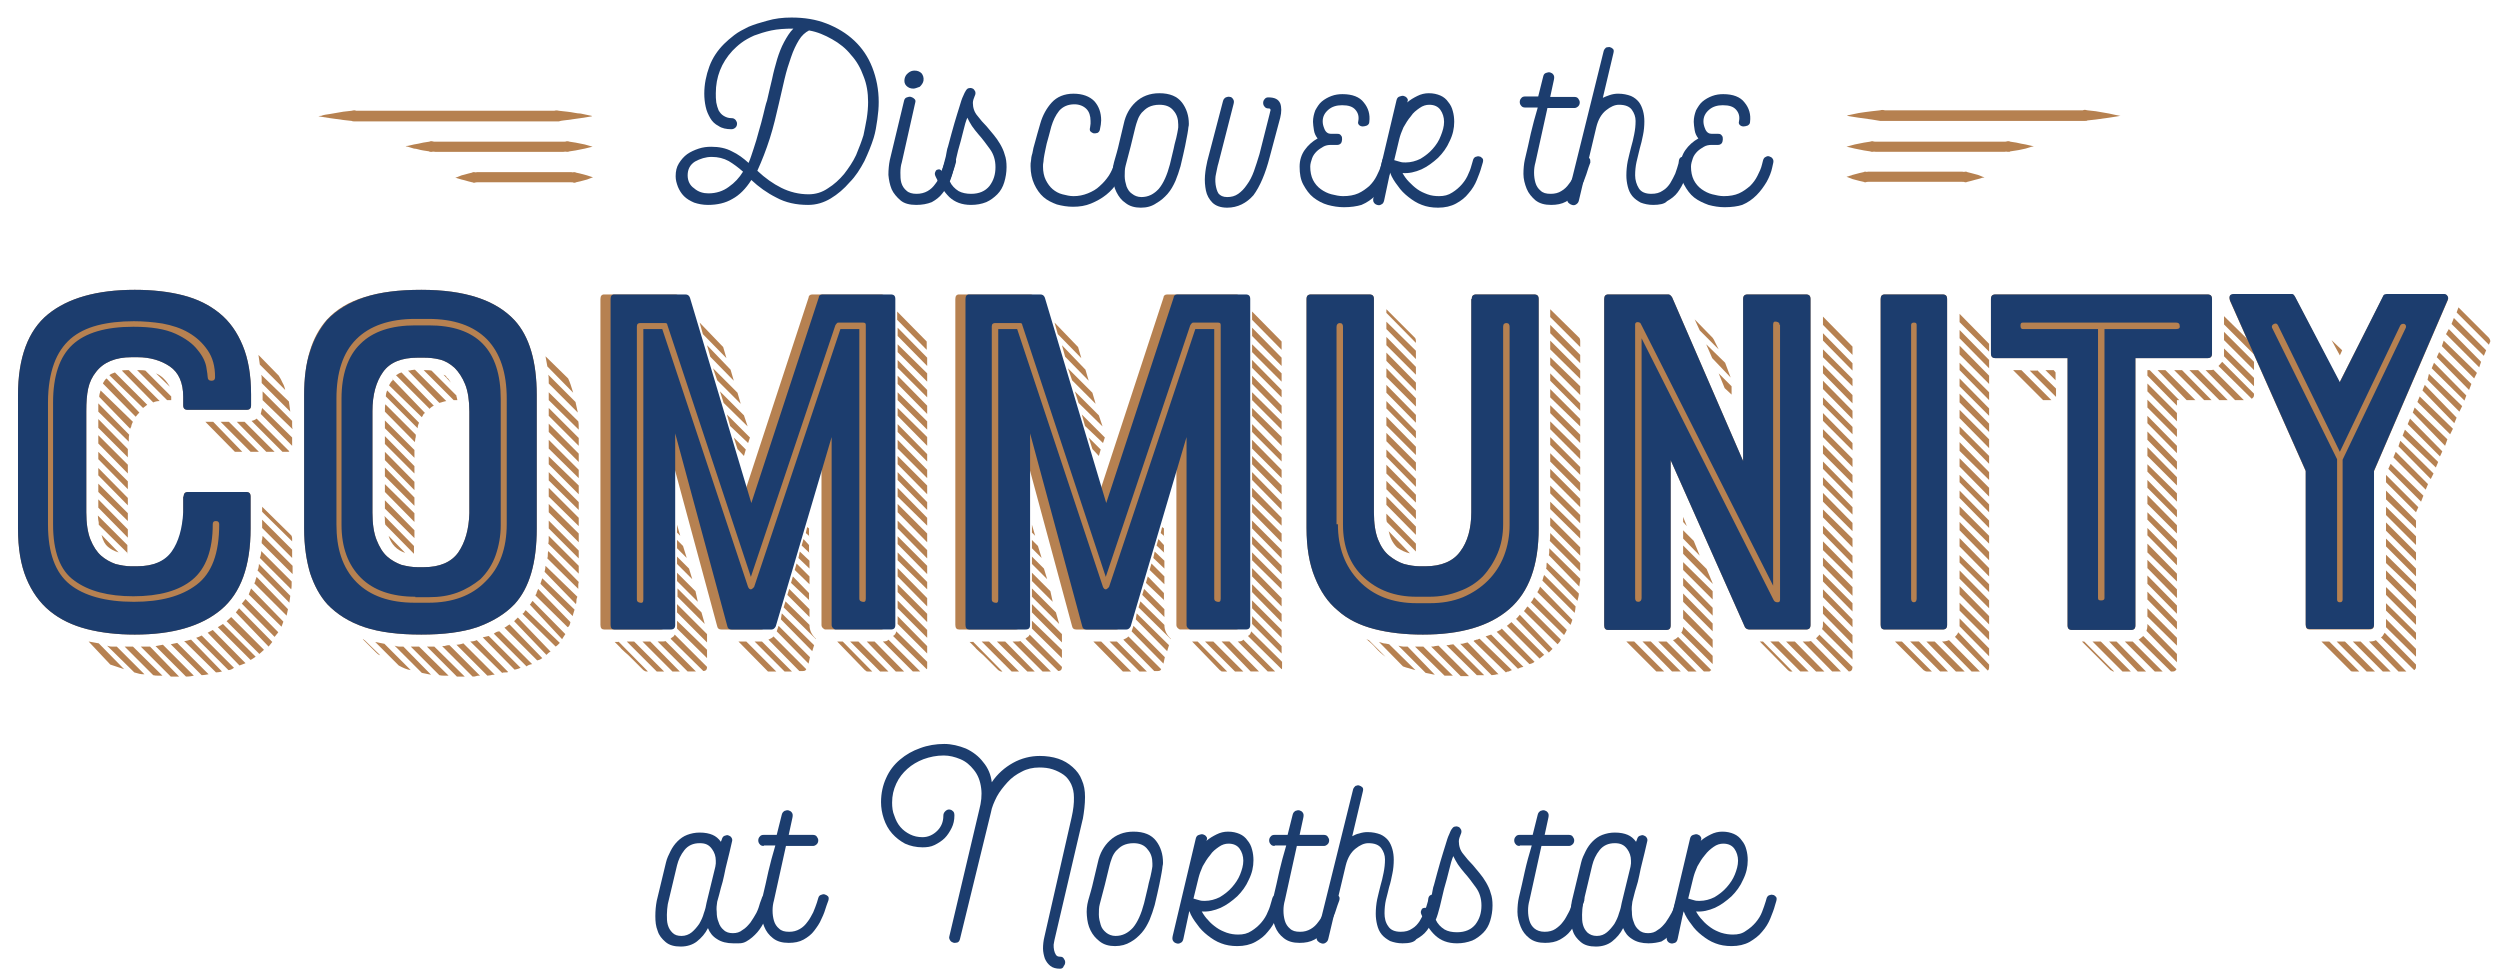 <?xml version="1.0" encoding="UTF-8"?> <!-- Generator: Adobe Illustrator 24.1.2, SVG Export Plug-In . SVG Version: 6.00 Build 0) --> <svg xmlns="http://www.w3.org/2000/svg" xmlns:xlink="http://www.w3.org/1999/xlink" version="1.1" id="TextGroup" x="0px" y="0px" viewBox="0 0 541.7 211.7" style="enable-background:new 0 0 541.7 211.7;" xml:space="preserve"> <style type="text/css"> .st0{fill:#1C3D6E;} .st1{fill:#B68151;} .st2{fill:#B68150;} </style> <g id="Text3"> <path class="st0" d="M158.9,204.4c-1.4,0-2.6-0.3-3.5-0.9c-1-0.6-1.6-1.4-2-2.4c-0.6,1.2-1.4,2.1-2.4,2.9c-0.9,0.7-2.1,1.1-3.5,1.1 c-1.4,0-2.5-0.3-3.3-1s-1.4-1.4-1.7-2.4c-0.4-1-0.5-2-0.5-3.2s0.1-2.2,0.3-3.3l2-8.3c0.2-0.9,0.6-1.7,1-2.5 c0.4-0.8,0.9-1.5,1.5-2.1c0.6-0.6,1.3-1.1,2.1-1.4c0.8-0.3,1.7-0.5,2.7-0.5c1.2,0,2.1,0.2,2.8,0.5c0.7,0.3,1.3,0.8,1.8,1.5l0.2-0.5 c0.1-0.4,0.3-0.7,0.6-0.8c0.3-0.1,0.6-0.2,0.8-0.1c0.3,0.1,0.5,0.2,0.7,0.5c0.2,0.3,0.2,0.6,0.1,0.9c-0.4,1.7-0.7,3.1-1,4.2 c-0.3,1.1-0.5,2.1-0.7,3.1c-0.2,0.9-0.4,1.8-0.7,2.7c-0.2,0.9-0.5,1.9-0.8,3c-0.1,0.7-0.2,1.4-0.1,2.2c0,0.8,0.1,1.5,0.4,2.2 c0.2,0.7,0.6,1.3,1.1,1.7c0.5,0.5,1.2,0.7,2,0.7c0.8,0,1.5-0.2,2.1-0.7c0.7-0.4,1.2-1,1.7-1.6c0.5-0.7,0.9-1.4,1.3-2.1 c0.4-0.8,0.6-1.5,0.8-2.2l0.3-0.8c0.1-0.4,0.3-0.7,0.6-0.8c0.3-0.1,0.5-0.1,0.8-0.1c0.3,0.1,0.5,0.2,0.6,0.5 c0.2,0.2,0.2,0.5,0.1,0.9l-0.3,1c-0.2,1-0.6,2-1,3c-0.5,1-1,1.9-1.7,2.7c-0.7,0.8-1.5,1.5-2.4,2S160.1,204.4,158.9,204.4z M151.6,182.7c-1.4,0-2.5,0.5-3.3,1.5c-0.8,1-1.3,2.1-1.6,3.3l-2,8.4c-0.1,0.7-0.2,1.5-0.2,2.3c0,0.8,0,1.5,0.2,2.2 c0.2,0.7,0.5,1.2,1,1.7s1.1,0.7,2,0.7c0.8,0,1.6-0.3,2.2-0.8c0.6-0.5,1.1-1.1,1.6-1.8c0.4-0.7,0.8-1.5,1-2.3 c0.3-0.8,0.5-1.6,0.6-2.3l1.9-7.8c0-0.2,0.1-0.5,0.1-0.7c0-0.2,0-0.4,0-0.6c0-1-0.3-1.8-0.8-2.5C153.6,183,152.8,182.7,151.6,182.7 z"></path> <path class="st0" d="M165.5,183.3c-0.4,0-0.7-0.1-0.9-0.4c-0.2-0.2-0.3-0.5-0.3-0.8s0.1-0.6,0.3-0.8c0.2-0.3,0.5-0.4,0.9-0.4h2.8 l1.1-4.4c0.1-0.4,0.3-0.6,0.6-0.8c0.3-0.1,0.6-0.2,0.9-0.1c0.3,0.1,0.5,0.2,0.7,0.5c0.2,0.3,0.2,0.6,0.1,1.1l-0.8,3.7h5.2 c0.4,0,0.7,0.1,0.9,0.4c0.2,0.3,0.3,0.5,0.3,0.8s-0.1,0.6-0.3,0.8c-0.2,0.2-0.5,0.4-0.8,0.4h-5.9l-2.6,11.8 c-0.2,0.7-0.3,1.4-0.3,2.2c0,0.8,0.1,1.5,0.3,2.2c0.2,0.7,0.6,1.3,1.1,1.7c0.5,0.5,1.2,0.7,2.2,0.7c0.9,0,1.6-0.2,2.3-0.6 s1.2-0.9,1.7-1.6c0.5-0.6,0.8-1.3,1.2-2c0.3-0.7,0.6-1.5,0.8-2.1l0.3-1c0.1-0.4,0.3-0.6,0.6-0.7c0.3-0.1,0.5-0.2,0.8-0.1 c0.3,0.1,0.5,0.2,0.7,0.4c0.2,0.2,0.2,0.5,0.1,0.9l-0.4,1.1c-0.3,1-0.6,1.9-1.1,2.9c-0.4,1-1,1.8-1.6,2.6c-0.6,0.8-1.4,1.4-2.3,1.9 c-0.9,0.5-2,0.7-3.2,0.7c-1.4,0-2.5-0.3-3.4-1s-1.5-1.5-1.9-2.5c-0.4-1-0.7-2.1-0.7-3.2c0-1.1,0.1-2.2,0.3-3.1 c0.5-2,0.9-3.9,1.3-5.7c0.4-1.7,0.9-3.6,1.5-5.6H165.5z"></path> <path class="st0" d="M229.7,209.9c-0.9,0-1.6-0.2-2.1-0.6c-0.5-0.4-0.9-0.9-1.2-1.6c-0.2-0.6-0.4-1.4-0.4-2.2s0.1-1.7,0.3-2.5 l5.9-25.9c0.2-0.8,0.3-1.6,0.4-2.3c0.1-0.7,0.1-1.4,0.1-2c0-1.1-0.2-2-0.6-2.9c-0.4-0.8-0.9-1.5-1.6-2c-0.7-0.5-1.5-0.9-2.4-1.2 c-0.9-0.3-1.9-0.4-2.9-0.4c-1.4,0-2.7,0.3-3.8,0.9c-1.2,0.6-2.2,1.3-3.1,2.3s-1.7,2-2.3,3.1c-0.6,1.2-1.1,2.3-1.3,3.5l-6.7,27.4 c-0.1,0.4-0.3,0.6-0.5,0.7c-0.3,0.1-0.5,0.1-0.8,0.1c-0.3-0.1-0.6-0.2-0.8-0.5c-0.2-0.3-0.3-0.6-0.2-0.9l6.5-27.5 c0.4-1.5,0.6-3.1,0.4-4.6c-0.2-1.6-0.7-2.9-1.6-4c-0.8-1-1.7-1.8-2.9-2.3s-2.4-0.8-3.6-0.8c-1.6,0-3,0.3-4.4,0.8 c-1.3,0.5-2.5,1.2-3.5,2.1s-1.8,1.9-2.4,3.2c-0.6,1.3-0.9,2.6-0.9,4.1c0,1,0.1,2,0.5,2.9c0.3,0.9,0.7,1.7,1.3,2.4 c0.6,0.7,1.3,1.2,2.1,1.6c0.8,0.4,1.7,0.6,2.7,0.6c1.2,0,2.3-0.5,3.2-1.4c0.9-0.9,1.3-2,1.3-3.2c0-0.4,0.1-0.7,0.4-1 c0.2-0.2,0.5-0.4,0.8-0.4c0.3,0,0.6,0.1,0.8,0.3c0.3,0.2,0.4,0.5,0.4,1c0,1-0.2,1.9-0.6,2.7c-0.4,0.8-0.9,1.6-1.5,2.2 c-0.6,0.6-1.4,1.1-2.2,1.5c-0.8,0.4-1.7,0.5-2.6,0.5c-1.4,0-2.7-0.3-3.8-0.8c-1.1-0.6-2-1.3-2.8-2.2c-0.8-0.9-1.4-2-1.8-3.2 c-0.4-1.2-0.6-2.4-0.6-3.6c0-1.9,0.4-3.7,1.1-5.2c0.7-1.6,1.7-2.9,3-4c1.3-1.1,2.7-1.9,4.4-2.5c1.6-0.6,3.4-0.9,5.2-0.9 c1.6,0,3.2,0.4,4.7,1c1.5,0.7,2.8,1.7,3.7,2.9c0.6,0.7,1,1.4,1.3,2.1s0.5,1.5,0.6,2.3c1.2-1.8,2.8-3.2,4.6-4.2 c1.8-1,3.8-1.5,5.8-1.5c1.4,0,2.8,0.2,4,0.6c1.2,0.4,2.2,1,3.1,1.8c0.9,0.8,1.6,1.7,2,2.8c0.5,1.1,0.7,2.3,0.7,3.7 c0,1.6-0.2,3.2-0.5,4.9v-0.1l-6.1,26.1c-0.1,0.3-0.1,0.7-0.2,1.1c0,0.4,0,0.8,0.1,1.2c0.1,0.4,0.2,0.7,0.4,1 c0.2,0.3,0.5,0.4,0.9,0.4c0.4,0,0.6,0.1,0.8,0.4c0.2,0.3,0.3,0.5,0.3,0.8s-0.1,0.6-0.3,0.8C230.4,209.7,230.1,209.9,229.7,209.9z"></path> <path class="st0" d="M241.6,205c-1.3,0-2.4-0.3-3.3-1s-1.5-1.4-2-2.4c-0.5-1-0.7-2-0.8-3.2c-0.1-1.1,0-2.2,0.3-3.3 c0.4-1.4,0.8-2.7,1.1-4.1c0.3-1.4,0.7-2.8,1-4.2c0.4-1.9,1.3-3.5,2.6-4.7c1.3-1.2,3-1.9,5.1-1.9c2.3,0,3.9,0.7,4.9,2 c1,1.3,1.5,2.9,1.5,4.7c0,0.2,0,0.5-0.1,0.8c0,0.3-0.1,0.7-0.2,1.4s-0.3,1.5-0.5,2.6c-0.2,1.1-0.6,2.6-1,4.4 c-0.3,1.1-0.7,2.2-1.1,3.2c-0.5,1.1-1,2-1.7,2.8c-0.7,0.8-1.5,1.5-2.4,2C244,204.7,242.9,205,241.6,205z M245.6,182.7 c-0.9,0-1.7,0.2-2.3,0.5c-0.6,0.3-1.1,0.8-1.5,1.2c-0.4,0.5-0.7,1-0.9,1.6c-0.2,0.6-0.4,1.1-0.5,1.6c-0.3,1.4-0.7,2.7-1,4.1 c-0.4,1.4-0.7,2.8-1.1,4.2c-0.2,0.7-0.2,1.5-0.2,2.3c0,0.8,0.2,1.5,0.4,2.2s0.6,1.2,1.2,1.7c0.5,0.4,1.2,0.7,2,0.7 c1.5,0,2.7-0.6,3.8-1.8c1-1.2,1.8-3,2.4-5.3c0.4-1.8,0.8-3.2,1-4.3c0.3-1.1,0.5-1.9,0.6-2.5c0.1-0.6,0.2-1,0.2-1.2 c0-0.2,0-0.4,0-0.6c0-1.2-0.3-2.2-1-3C248,183.1,246.9,182.7,245.6,182.7z"></path> <path class="st0" d="M268.3,202.5c1.1,0,2-0.2,2.9-0.8c0.8-0.5,1.5-1.1,2.1-1.8s1.1-1.5,1.4-2.3c0.4-0.8,0.6-1.6,0.8-2.3l0.2-0.7 c0.1-0.3,0.3-0.5,0.5-0.6c0.3-0.1,0.6-0.2,0.8-0.1c0.3,0,0.5,0.2,0.7,0.4c0.2,0.2,0.2,0.5,0.1,0.9l-0.3,1c-0.2,0.8-0.6,1.8-1,2.8 c-0.4,1-1,2-1.8,2.9c-0.7,0.9-1.6,1.6-2.7,2.2c-1.1,0.6-2.4,0.9-3.9,0.9c-1.3,0-2.5-0.2-3.5-0.6c-1.1-0.4-2-1-2.9-1.7 c-0.9-0.7-1.7-1.5-2.3-2.4c-0.7-0.9-1.3-1.8-1.7-2.9l-1.3,6.1c-0.1,0.4-0.3,0.7-0.6,0.8c-0.3,0.2-0.6,0.2-0.9,0.1 c-0.3-0.1-0.5-0.2-0.7-0.5c-0.2-0.3-0.2-0.6-0.1-1.1l5-21.1c0.1-0.4,0.3-0.7,0.7-0.8c0.3-0.1,0.6-0.2,0.9-0.1 c0.3,0.1,0.5,0.2,0.7,0.5c0.2,0.2,0.2,0.5,0,0.9c0.7-0.6,1.4-1,2.2-1.4s1.6-0.6,2.5-0.6c1,0,1.8,0.2,2.5,0.5 c0.7,0.3,1.3,0.8,1.7,1.4c0.5,0.6,0.8,1.2,1,2c0.2,0.7,0.3,1.5,0.3,2.3c0,1.4-0.3,2.8-1,4.2c-0.6,1.4-1.5,2.6-2.5,3.6 c-1.1,1-2.3,1.9-3.6,2.5c-1.4,0.6-2.7,0.9-4.1,0.8c0.4,0.7,0.8,1.3,1.4,1.9c0.5,0.6,1.1,1.1,1.8,1.6c0.7,0.5,1.4,0.8,2.2,1.1 C266.7,202.4,267.5,202.5,268.3,202.5z M258.6,194.7c0.6,0.2,1.1,0.3,1.4,0.4c0.3,0.1,0.7,0.1,1.1,0.1c1.1,0,2.2-0.3,3.2-0.8 c1-0.6,1.9-1.3,2.6-2.1c0.8-0.9,1.4-1.8,1.8-2.8c0.4-1,0.7-2,0.7-3c0-1-0.3-1.9-0.8-2.6c-0.5-0.7-1.3-1.1-2.4-1.1 c-0.7,0-1.4,0.2-2.1,0.7c-0.7,0.5-1.4,1-1.9,1.8c-0.6,0.7-1.1,1.5-1.6,2.4c-0.4,0.9-0.7,1.7-0.9,2.5L258.6,194.7z"></path> <path class="st0" d="M276.2,183.3c-0.4,0-0.7-0.1-0.9-0.4c-0.2-0.2-0.3-0.5-0.3-0.8s0.1-0.6,0.3-0.8c0.2-0.3,0.5-0.4,0.9-0.4h2.8 l1.1-4.4c0.1-0.4,0.3-0.6,0.6-0.8c0.3-0.1,0.6-0.2,0.9-0.1c0.3,0.1,0.5,0.2,0.7,0.5c0.2,0.3,0.2,0.6,0.1,1.1l-0.8,3.7h5.2 c0.4,0,0.7,0.1,0.9,0.4c0.2,0.3,0.3,0.5,0.3,0.8s-0.1,0.6-0.3,0.8c-0.2,0.2-0.5,0.4-0.8,0.4h-5.9l-2.6,11.8 c-0.2,0.7-0.3,1.4-0.3,2.2c0,0.8,0.1,1.5,0.3,2.2c0.2,0.7,0.6,1.3,1.1,1.7c0.5,0.5,1.2,0.7,2.2,0.7c0.9,0,1.6-0.2,2.3-0.6 s1.2-0.9,1.7-1.6c0.5-0.6,0.8-1.3,1.2-2c0.3-0.7,0.6-1.5,0.8-2.1l0.3-1c0.1-0.4,0.3-0.6,0.6-0.7c0.3-0.1,0.5-0.2,0.8-0.1 c0.3,0.1,0.5,0.2,0.7,0.4c0.2,0.2,0.2,0.5,0.1,0.9l-0.4,1.1c-0.3,1-0.6,1.9-1.1,2.9c-0.4,1-1,1.8-1.6,2.6c-0.6,0.8-1.4,1.4-2.3,1.9 c-0.9,0.5-2,0.7-3.2,0.7c-1.4,0-2.5-0.3-3.4-1s-1.5-1.5-1.9-2.5c-0.4-1-0.7-2.1-0.7-3.2c0-1.1,0.1-2.2,0.3-3.1 c0.5-2,0.9-3.9,1.3-5.7c0.4-1.7,0.9-3.6,1.5-5.6H276.2z"></path> <path class="st0" d="M303.9,204.4c-1,0-1.9-0.2-2.7-0.5c-0.7-0.4-1.3-0.8-1.8-1.4c-0.5-0.6-0.8-1.3-1-2.1c-0.2-0.8-0.3-1.6-0.3-2.4 c0-1,0.1-2.1,0.3-3.1c0.2-1,0.5-2,0.7-2.9c0.3-1,0.5-1.9,0.7-2.9c0.2-1,0.3-1.9,0.3-2.9c0-0.9-0.3-1.7-0.8-2.4 c-0.5-0.7-1.4-1.1-2.8-1.1c-0.9,0-1.8,0.4-2.8,1.2c-1,0.8-1.7,2-2.1,3.6l-3.8,16c-0.1,0.4-0.3,0.6-0.6,0.8 c-0.3,0.2-0.6,0.2-0.9,0.1c-0.3-0.1-0.5-0.2-0.8-0.5c-0.2-0.3-0.3-0.6-0.2-1l7.9-31.9c0.1-0.3,0.3-0.5,0.5-0.7 c0.3-0.1,0.6-0.2,0.8-0.1c0.3,0.1,0.5,0.2,0.7,0.4c0.2,0.2,0.2,0.5,0.1,0.9l-2.3,9.7c0.4-0.2,0.9-0.5,1.5-0.6 c0.6-0.2,1.2-0.3,1.8-0.3c1.1,0,2,0.2,2.8,0.5c0.7,0.3,1.3,0.8,1.7,1.3s0.7,1.2,0.9,1.9c0.2,0.7,0.3,1.5,0.3,2.3c0,1-0.1,2.1-0.3,3 c-0.2,1-0.4,2-0.7,2.9c-0.2,1-0.5,1.9-0.7,2.8c-0.2,0.9-0.3,1.9-0.3,2.9c0,1,0.2,2,0.8,2.8c0.5,0.8,1.4,1.2,2.7,1.2 c1,0,1.8-0.2,2.5-0.7c0.7-0.4,1.2-1,1.6-1.6c0.4-0.7,0.8-1.4,1.1-2.1c0.3-0.8,0.5-1.5,0.7-2.2l0.1-0.7c0.1-0.4,0.3-0.6,0.6-0.7 c0.3-0.1,0.6-0.2,0.9-0.1c0.3,0.1,0.5,0.2,0.7,0.5c0.2,0.2,0.2,0.5,0.1,0.9l-0.1,0.8c-0.3,1-0.6,1.9-1,2.9c-0.4,1-0.9,1.9-1.5,2.7 c-0.6,0.8-1.4,1.4-2.3,1.9C306.4,204.2,305.3,204.4,303.9,204.4z"></path> <path class="st0" d="M315.7,204.4c-2,0-3.5-0.6-4.7-1.7s-2.1-2.6-2.9-4.3c-0.2-0.4-0.3-0.7-0.2-1c0.1-0.3,0.2-0.5,0.4-0.6 c0.2-0.1,0.4-0.1,0.6-0.1c0.2,0.1,0.4,0.2,0.5,0.4c0.2-0.8,0.4-1.6,0.6-2.3c0.2-0.6,0.3-1.2,0.4-1.8c0.1-0.6,0.2-1,0.3-1.2 c0.5-2,1-3.6,1.4-5.1c0.4-1.4,0.8-2.6,1.1-3.6c0.3-1,0.5-1.7,0.8-2.3c0.2-0.5,0.4-1,0.6-1.2c0.2-0.3,0.4-0.5,0.7-0.5 c0.3-0.1,0.6,0,0.8,0.1c0.2,0.1,0.4,0.4,0.5,0.6c0.1,0.3,0.1,0.6-0.1,1c-0.2,0.5-0.4,1-0.4,1.5c0,1,0.3,2,1,2.8 c0.6,0.8,1.3,1.6,2,2.3c0.5,0.6,1,1.2,1.5,1.8c0.5,0.6,1,1.3,1.4,2c0.4,0.7,0.8,1.5,1,2.3c0.3,0.8,0.4,1.7,0.4,2.7 c0,1.2-0.2,2.3-0.5,3.3c-0.3,1-0.8,1.9-1.5,2.6c-0.7,0.7-1.5,1.3-2.4,1.7C317.9,204.2,316.9,204.4,315.7,204.4z M315.7,202 c1.8,0,3.1-0.6,4-1.7c0.9-1.2,1.3-2.5,1.3-4.1c0-1.5-0.4-2.8-1.2-3.9c-0.8-1.1-1.6-2.2-2.5-3.2c-0.5-0.6-1-1.2-1.4-1.8 c-0.4-0.6-0.7-1.2-1-1.8c-0.3,0.7-0.6,1.7-0.9,3c-0.3,1.3-0.7,2.7-1.1,4.1c-0.3,1.3-0.6,2.6-0.9,3.8c-0.3,1.2-0.6,2.2-0.9,2.9 c0.4,0.9,1.1,1.6,1.9,2.1C313.7,201.8,314.6,202,315.7,202z"></path> <path class="st0" d="M329.3,183.3c-0.4,0-0.7-0.1-0.9-0.4c-0.2-0.2-0.3-0.5-0.3-0.8s0.1-0.6,0.3-0.8c0.2-0.3,0.5-0.4,0.9-0.4h2.8 l1.1-4.4c0.1-0.4,0.3-0.6,0.6-0.8c0.3-0.1,0.6-0.2,0.9-0.1c0.3,0.1,0.5,0.2,0.7,0.5c0.2,0.3,0.2,0.6,0.1,1.1l-0.8,3.7h5.2 c0.4,0,0.7,0.1,0.9,0.4c0.2,0.3,0.3,0.5,0.3,0.8s-0.1,0.6-0.3,0.8c-0.2,0.2-0.5,0.4-0.8,0.4H334l-2.6,11.8 c-0.2,0.7-0.3,1.4-0.3,2.2c0,0.8,0.1,1.5,0.3,2.2c0.2,0.7,0.6,1.3,1.1,1.7s1.2,0.7,2.2,0.7c0.9,0,1.7-0.2,2.3-0.6s1.2-0.9,1.7-1.6 c0.5-0.6,0.8-1.3,1.2-2s0.6-1.5,0.8-2.1l0.3-1c0.1-0.4,0.3-0.6,0.6-0.7c0.3-0.1,0.5-0.2,0.8-0.1c0.3,0.1,0.5,0.2,0.7,0.4 c0.2,0.2,0.2,0.5,0.2,0.9l-0.4,1.1c-0.3,1-0.6,1.9-1,2.9c-0.4,1-1,1.8-1.6,2.6c-0.6,0.8-1.4,1.4-2.3,1.9c-0.9,0.5-2,0.7-3.2,0.7 c-1.4,0-2.5-0.3-3.4-1s-1.5-1.5-1.9-2.5c-0.4-1-0.7-2.1-0.7-3.2c0-1.1,0.1-2.2,0.3-3.1c0.5-2,0.9-3.9,1.3-5.7s0.9-3.6,1.5-5.6 H329.3z"></path> <path class="st0" d="M357.2,204.4c-1.4,0-2.6-0.3-3.5-0.9c-1-0.6-1.6-1.4-2-2.4c-0.6,1.2-1.4,2.1-2.4,2.9c-0.9,0.7-2.1,1.1-3.5,1.1 c-1.4,0-2.5-0.3-3.3-1s-1.4-1.4-1.7-2.4c-0.4-1-0.5-2-0.5-3.2s0.1-2.2,0.3-3.3l2-8.3c0.2-0.9,0.6-1.7,1-2.5 c0.4-0.8,0.9-1.5,1.5-2.1c0.6-0.6,1.3-1.1,2.1-1.4c0.8-0.3,1.7-0.5,2.7-0.5c1.2,0,2.1,0.2,2.8,0.5s1.3,0.8,1.8,1.5l0.2-0.5 c0.1-0.4,0.3-0.7,0.6-0.8c0.3-0.1,0.6-0.2,0.8-0.1c0.3,0.1,0.5,0.2,0.7,0.5c0.2,0.3,0.2,0.6,0.1,0.9c-0.4,1.7-0.7,3.1-1,4.2 c-0.3,1.1-0.5,2.1-0.7,3.1s-0.4,1.8-0.7,2.7s-0.5,1.9-0.8,3c-0.1,0.7-0.2,1.4-0.1,2.2c0,0.8,0.1,1.5,0.4,2.2 c0.2,0.7,0.6,1.3,1.1,1.7c0.5,0.5,1.2,0.7,2,0.7c0.8,0,1.5-0.2,2.1-0.7c0.7-0.4,1.2-1,1.7-1.6c0.5-0.7,0.9-1.4,1.3-2.1 s0.6-1.5,0.8-2.2l0.3-0.8c0.1-0.4,0.3-0.7,0.6-0.8c0.3-0.1,0.5-0.1,0.8-0.1c0.3,0.1,0.5,0.2,0.6,0.5c0.2,0.2,0.2,0.5,0.1,0.9 l-0.3,1c-0.2,1-0.6,2-1,3c-0.5,1-1,1.9-1.7,2.7c-0.7,0.8-1.5,1.5-2.4,2C359.3,204.2,358.3,204.4,357.2,204.4z M349.9,182.7 c-1.4,0-2.5,0.5-3.3,1.5c-0.8,1-1.3,2.1-1.6,3.3l-2,8.4c-0.1,0.7-0.2,1.5-0.2,2.3c0,0.8,0,1.5,0.2,2.2c0.2,0.7,0.5,1.2,1,1.7 c0.5,0.4,1.1,0.7,2,0.7s1.6-0.3,2.2-0.8s1.1-1.1,1.6-1.8c0.4-0.7,0.8-1.5,1-2.3c0.3-0.8,0.5-1.6,0.6-2.3l1.9-7.8 c0-0.2,0.1-0.5,0.1-0.7c0-0.2,0-0.4,0-0.6c0-1-0.3-1.8-0.8-2.5C351.9,183,351,182.7,349.9,182.7z"></path> <path class="st0" d="M375.5,202.5c1.1,0,2-0.2,2.8-0.8c0.8-0.5,1.5-1.1,2.1-1.8c0.6-0.7,1.1-1.5,1.4-2.3s0.6-1.6,0.8-2.3l0.2-0.7 c0.1-0.3,0.3-0.5,0.5-0.6c0.3-0.1,0.6-0.2,0.8-0.1c0.3,0,0.5,0.2,0.7,0.4c0.2,0.2,0.2,0.5,0.1,0.9l-0.3,1c-0.2,0.8-0.6,1.8-1,2.8 c-0.4,1-1,2-1.8,2.9c-0.7,0.9-1.7,1.6-2.7,2.2c-1.1,0.6-2.4,0.9-3.9,0.9c-1.3,0-2.5-0.2-3.5-0.6c-1.1-0.4-2-1-2.9-1.7 c-0.9-0.7-1.7-1.5-2.3-2.4c-0.7-0.9-1.3-1.8-1.7-2.9l-1.3,6.1c-0.1,0.4-0.3,0.7-0.6,0.8s-0.6,0.2-0.9,0.1c-0.3-0.1-0.5-0.2-0.7-0.5 c-0.2-0.3-0.2-0.6-0.1-1.1l5-21.1c0.1-0.4,0.3-0.7,0.7-0.8c0.3-0.1,0.6-0.2,0.9-0.1c0.3,0.1,0.5,0.2,0.7,0.5s0.2,0.5,0,0.9 c0.7-0.6,1.4-1,2.2-1.4c0.8-0.4,1.6-0.6,2.5-0.6c1,0,1.8,0.2,2.5,0.5c0.7,0.3,1.3,0.8,1.7,1.4c0.5,0.6,0.8,1.2,1,2 c0.2,0.7,0.3,1.5,0.3,2.3c0,1.4-0.3,2.8-1,4.2c-0.6,1.4-1.5,2.6-2.5,3.6c-1.1,1-2.3,1.9-3.6,2.5c-1.4,0.6-2.7,0.9-4.1,0.8 c0.4,0.7,0.8,1.3,1.4,1.9c0.5,0.6,1.1,1.1,1.8,1.6c0.7,0.5,1.4,0.8,2.2,1.1C373.9,202.4,374.7,202.5,375.5,202.5z M365.8,194.7 c0.6,0.2,1.1,0.3,1.4,0.4s0.7,0.1,1.1,0.1c1.1,0,2.2-0.3,3.2-0.8c1-0.6,1.9-1.3,2.6-2.1c0.8-0.9,1.4-1.8,1.8-2.8s0.7-2,0.7-3 c0-1-0.3-1.9-0.8-2.6c-0.5-0.7-1.3-1.1-2.4-1.1c-0.7,0-1.4,0.2-2.1,0.7c-0.7,0.5-1.3,1-1.9,1.8c-0.6,0.7-1.1,1.5-1.6,2.4 c-0.4,0.9-0.7,1.7-0.9,2.5L365.8,194.7z"></path> </g> <g id="Text2"> <path class="st1" d="M23.9,144l-4.7-5l2.2,0.4l5.5,5.6L23.9,144z M28,94.2c-0.1,0.3-0.1,0.8-0.1,1.5l-6.6-6.5v-1.8L28,94.2z M21.3,92.7v-1.9l6.4,6.5v1.8L21.3,92.7z M27.7,102.6l-6.4-6.5v-1.8l6.4,6.4V102.6z M27.7,106l-6.4-6.5v-1.6l6.4,6.4V106z M27.7,109.5l-6.4-6.5v-1.6l6.4,6.5V109.5z M27.7,112.9l-6.4-6.3v-1.8l6.4,6.4V112.9z M27.7,116.5l-6.4-6.5v-1.8l6.4,6.5V116.5z M27.7,119.9l-6.3-6.2c0-0.4,0-0.7-0.1-1c0-0.3-0.1-0.6-0.1-1l6.4,6.4V119.9z M28.8,91.4c-0.1,0.2-0.2,0.4-0.3,0.7 c0,0.2-0.1,0.5-0.3,0.8l-6.7-6.9c0-0.4,0.1-0.8,0.3-1.4L28.8,91.4z M25.7,119.7c-1-0.3-1.7-0.7-2.3-1.2c-0.6-0.5-1.1-1.3-1.4-2.6 L25.7,119.7z M29.4,90.3l-7.1-7.2c0.1-0.3,0.3-0.5,0.4-0.7c0.1-0.1,0.2-0.3,0.4-0.4l7.1,7.4l-0.3,0.3L29.4,90.3z M31.3,146.1 c-0.4,0-0.7,0-1.1-0.1c-0.4-0.1-0.7-0.2-1.1-0.3l-5.9-5.8c0.3,0.1,0.6,0.2,1,0.2c0.4,0,0.7,0,1.1,0L31.3,146.1z M31,88.4l-7.3-7.1 c0.2-0.2,0.6-0.4,1.2-0.6l7,7L31,88.4z M34.6,86.9c-0.5,0-1,0.1-1.4,0.3l-6.8-6.9c0.3-0.1,0.8-0.1,1.5-0.1L34.6,86.9z M35.2,146.4 c-0.4,0-0.7,0-1,0c-0.3,0-0.6,0-1-0.1l-6.2-6.2h1.8L35.2,146.4z M36.2,86.7l-6.5-6.5c0.8,0,1.4,0,1.8,0.1l5.6,5.6v0.8H36.2z M30.5,140.1h2l6.3,6.5h-1.8L30.5,140.1z M33.8,80.9c1.2,0.5,2.2,1.5,3,2.9L33.8,80.9z M42,146.4c-0.4,0.1-0.9,0.2-1.7,0.2 l-6.6-6.6l1.6-0.3L42,146.4z M38.4,139.3l6.8,6.8c-0.6,0.1-1.1,0.2-1.5,0.2l-6.7-6.7L38.4,139.3z M48.1,145.5 c-0.4,0.1-0.9,0.2-1.3,0.2l-6.9-6.8c0.2,0,0.4,0,0.7-0.1c0.2-0.1,0.5-0.1,0.8-0.2L48.1,145.5z M50.7,144.7 c-0.4,0.3-0.8,0.5-1.2,0.5l-7-7c0.4-0.1,0.8-0.3,1.2-0.5L50.7,144.7z M46.2,91.4l6.3,6.5h-1.6l-6.4-6.5H46.2z M46.1,136.5l7.1,7.2 l-1.3,0.5l-6.9-7.1L46.1,136.5z M55.4,142.3c-0.2,0.1-0.4,0.3-0.6,0.4c-0.2,0.1-0.3,0.2-0.5,0.3l-7.1-7.1l1.1-0.7L55.4,142.3z M47.8,91.4h1.8l6.5,6.5h-1.8L47.8,91.4z M50.1,133.7l7.1,7.1l-1,0.9l-7.1-7.1L50.1,133.7z M51.8,131.8l7.2,7.3l-0.8,1l-7.1-7.4 L51.8,131.8z M53,91.4l6.5,6.5h-1.8l-6.4-6.5H53z M53.2,129.8l7.1,7.2l-0.8,1l-7.1-7.2L53.2,129.8z M54.4,127.5l7,7.2l-0.4,1.1 l-7.1-7L54.4,127.5z M54.5,91.2c0.5-0.1,0.9-0.3,1.1-0.5l7.1,7.1c-0.1,0.1-0.2,0.1-0.4,0.1h-1.1L54.5,91.2z M62.4,132l-0.3,1.4 l-7-7c0.1-0.1,0.1-0.3,0.2-0.4c0-0.1,0.1-0.5,0.3-1L62.4,132z M55.8,123.6c0.2-0.4,0.3-0.9,0.3-1.4l6.8,6.9l-0.2,1.5L55.8,123.6z M60.4,81.4c0.3,0.5,0.6,1,0.8,1.5c0.3,0.5,0.5,1.1,0.6,1.6l-5.5-5.5L56,76.9L60.4,81.4z M56.3,120.9c0.2-0.5,0.3-1,0.3-1.5 l6.6,6.6c0,0.7,0,1.3-0.1,1.7L56.3,120.9z M63.3,96.6l-6.8-6.9l0.3-1.3l6.5,6.4V96.6z M62.6,87l0.3,2.2l-6.2-6.2c0-0.4,0-0.7,0-0.9 c0-0.3,0-0.6-0.1-0.9L62.6,87z M56.7,117.7c0-0.3,0-0.6,0.1-0.8c0-0.3,0.1-0.5,0.1-0.8l6.5,6.5v1.8L56.7,117.7z M56.9,86.7v-1.9 l6.4,6.4c0,0.3,0,0.6,0,0.9c0,0.3,0,0.6,0.1,0.9L56.9,86.7z M63.3,117.3l-6.5-6.4v-1.1l6.3,6.2c0.1,0.1,0.2,0.4,0.2,0.7V117.3z M63.3,120.9l-6.5-6.5v-1.8l6.5,6.5V120.9z"></path> <path class="st1" d="M82.4,142c-0.4-0.1-0.7-0.4-1-0.7s-0.6-0.6-0.9-0.9l-1.9-1.9h0.1c0.1,0,0.1,0,0.1,0.1c0,0,0.1,0.1,0.2,0.1 L82.4,142z M89,145.2c-0.8-0.1-1.7-0.5-2.6-1l-5.1-5.1c0.4,0.1,0.7,0.1,1,0.2c0.3,0.1,0.7,0.1,1,0.2L89,145.2z M83.4,89.2 c0-0.7,0-1.3,0.1-1.6l6.6,6.6c0,0.3,0,0.6-0.1,0.8c0,0.3-0.1,0.5-0.1,0.8L83.4,89.2z M83.4,91.1l6.4,6.4v0.9v0.8l-6.4-6.4V91.1z M83.4,94.5l6.4,6.5v1.6l-6.4-6.4V94.5z M83.4,97.9l6.4,6.5v1.8l-6.4-6.5V97.9z M83.4,101.3l6.4,6.5v1.8l-6.4-6.4V101.3z M83.4,104.9l6.4,6.3v1.9l-6.4-6.5V104.9z M83.4,108.4l6.4,6.5v1.7l-6.4-6.4V108.4z M89.7,120l-6.2-6.3c-0.1-0.3-0.1-0.6-0.1-0.9 c0-0.3,0-0.7-0.1-1l6.4,6.5V120z M83.6,85.9c0-0.4,0.1-0.9,0.3-1.3l6.9,7c-0.2,0.4-0.3,0.8-0.3,1.2L83.6,85.9z M87.8,119.8 c-1.8-0.6-3-1.8-3.6-3.7L87.8,119.8z M85,82.1l7.1,7.4c-0.1,0-0.2,0.1-0.3,0.2c-0.1,0.2-0.2,0.4-0.4,0.7l-7.1-6.9 c0.3-0.6,0.6-1,0.8-1.1V82.1z M93.4,146.2c-0.4-0.1-0.7-0.1-1-0.2c-0.3-0.1-0.7-0.1-1-0.2l-5.9-5.9c0.3,0.1,0.6,0.2,0.9,0.2 s0.7,0,1,0L93.4,146.2z M85.8,81.3c0.2-0.1,0.4-0.2,0.5-0.3c0.1-0.1,0.4-0.2,0.7-0.3l7,7.2c-0.2,0.1-0.4,0.2-0.5,0.3 c-0.1,0.1-0.3,0.2-0.4,0.4L85.8,81.3z M96.7,86.9c-0.3,0.1-0.6,0.1-0.8,0.2c-0.2,0.1-0.4,0.1-0.7,0.2l-6.8-7c0.2,0,0.5,0,0.7-0.1 c0.3,0,0.5-0.1,0.8-0.1L96.7,86.9z M97.2,146.4c-0.4,0-0.7,0-1,0c-0.3,0-0.6,0-1-0.1l-6.2-6.2h1.8L97.2,146.4z M91.8,80.2 c0.7,0,1.3,0,1.7,0.1l5.4,5.4c0,0.1,0,0.3,0.1,0.5c0,0.2,0.1,0.3,0.1,0.5h-0.8l-6.5-6.5H91.8z M99,146.6l-6.5-6.5h1.6l6.6,6.5h-0.3 H99z M104,146.4c-0.3,0-0.6,0-0.8,0.1c-0.3,0.1-0.5,0.1-0.8,0.1l-6.6-6.6c0.3,0,0.6,0,0.8-0.1c0.3-0.1,0.5-0.1,0.8-0.1L104,146.4z M96.1,81.2c0.4,0.1,0.6,0.3,0.7,0.6c0.2,0.1,0.4,0.3,0.5,0.5c0.1,0.2,0.3,0.4,0.4,0.6L96.1,81.2z M107.2,146.2 c-0.3,0-0.6,0-0.8,0.1c-0.2,0-0.5,0.1-0.8,0.1l-6.7-6.7c0.4,0,1-0.1,1.5-0.3L107.2,146.2z M110.1,145.6c-0.1,0.1-0.3,0.1-0.6,0.1 c-0.3,0-0.5,0-0.7,0.1l-6.9-6.8c0.5,0,1-0.1,1.4-0.3L110.1,145.6z M105.9,137.8l6.9,6.9c-0.2,0.1-0.7,0.3-1.3,0.4l-6.9-7 L105.9,137.8z M107,137.3c0.4-0.3,0.8-0.5,1.2-0.5l7.1,7.1c-0.6,0.1-1,0.3-1.2,0.5L107,137.3z M109.3,136c0.2-0.1,0.4-0.2,0.5-0.3 c0.1-0.1,0.3-0.2,0.6-0.4l7.1,7.3c-0.2,0.1-0.4,0.3-0.5,0.3c-0.1,0.1-0.3,0.1-0.6,0.2L109.3,136z M111.4,134.6 c0.1-0.1,0.3-0.3,0.4-0.4c0.1-0.1,0.3-0.3,0.4-0.4l7.1,7.4c-0.3,0.1-0.6,0.4-0.9,0.7L111.4,134.6z M113.2,133 c0.2-0.1,0.4-0.3,0.4-0.4c0.1-0.1,0.2-0.3,0.3-0.4l7.4,7.1c-0.1,0.1-0.3,0.3-0.4,0.4c-0.1,0.1-0.3,0.3-0.5,0.4L113.2,133z M114.8,131c0.1-0.1,0.3-0.3,0.3-0.4c0.1-0.1,0.2-0.3,0.3-0.4l7.1,7.2c-0.3,0.4-0.5,0.8-0.7,1.1L114.8,131z M116,129 c0.1-0.2,0.3-0.4,0.3-0.7c0.1-0.2,0.2-0.4,0.3-0.7l7,7.2c-0.1,0.6-0.3,1-0.6,1.1L116,129z M117.1,126.5c0.1-0.2,0.1-0.4,0.2-0.6 c0.1-0.2,0.1-0.4,0.2-0.6l7,6.8c-0.1,0.4-0.3,0.8-0.4,1.4L117.1,126.5z M118,123.9c0.1-0.4,0.2-0.9,0.2-1.3l6.9,6.7 c-0.1,0.3-0.2,0.5-0.2,0.8c0,0.2,0,0.5-0.1,0.8L118,123.9z M123.1,82c0.4,0.8,0.7,1.8,1.1,3.1l-5.6-5.7l-0.4-2.2L123.1,82z M118.6,121c0.1-0.3,0.1-0.6,0.1-0.8c0-0.3,0-0.5,0.1-0.8l6.6,6.7c-0.1,0.3-0.1,0.6-0.1,0.8c0,0.3,0,0.5,0,0.7L118.6,121z M125.2,89.4l-6.3-6.3c0-0.9,0-1.5-0.1-1.9l5.9,5.9L125.2,89.4z M118.8,117.8c0.1-0.4,0.1-0.9,0.1-1.7l6.5,6.5v1v0.7L118.8,117.8z M125.3,91.3c0.1,0.4,0.1,1,0.1,1.8l-6.5-6.4V85L125.3,91.3z M118.9,88.4l6.5,6.5v1.7l-6.5-6.5V88.4z M125.4,100.1l-6.5-6.5v-1.8 l6.5,6.5V100.1z M118.9,95.3l6.5,6.5v1.8l-6.5-6.4V95.3z M118.9,98.9l6.5,6.3v1.9l-6.5-6.5V98.9z M118.9,102.3l6.5,6.5v1.7 l-6.5-6.4V102.3z M118.9,105.7l6.5,6.5v1.8l-6.5-6.4V105.7z M118.9,109.2l6.5,6.4v1.9l-6.5-6.5V109.2z M118.9,112.8l6.5,6.5v1.7 l-6.5-6.5V112.8z"></path> <path class="st1" d="M134,139l6.4,6.5H140c-0.1,0-0.3-0.1-0.6-0.3c-1.1-1.1-1.9-1.9-2.5-2.5c-0.6-0.6-1.1-1.1-1.5-1.4 c-0.4-0.4-0.8-0.7-1-1c-0.3-0.3-0.7-0.7-1.2-1.2H134z M137.4,139l6.5,6.5h-1.6l-6.5-6.5H137.4z M140.9,139l6.4,6.5h-1.6l-6.5-6.5 H140.9z M143.1,139c0.5,0,0.9,0,1.1-0.1l6.6,6.6H149l-6.5-6.5H143.1z M145.3,138.4c0.1-0.1,0.3-0.3,0.5-0.4 c0.2-0.1,0.3-0.3,0.4-0.5l7,7v0.1c0,0.5-0.3,0.8-0.8,0.8L145.3,138.4z M147.4,116.1l-0.7-0.7v-1.7L147.4,116.1z M148.8,120.9 l-2.1-2.1V117l1.3,1.3L148.8,120.9z M150,125.5l-3.3-3.3v-1.6l2.6,2.6L150,125.5z M151.2,130.4l-4.5-4.5v-1.8l4,4L151.2,130.4z M152.7,135.2l-5.9-5.9v-1.8l5.2,5.2L152.7,135.2z M146.7,130.9l6.5,6.5v1.8l-6.5-6.5V130.9z M146.7,134.5l6.5,6.3v1.8l-6.5-6.4 V134.5z M152.3,72.4l-0.7-2.5l5.1,5.3l0.7,2.4L152.3,72.4z M153.9,77.3l-0.7-2.5l5.1,5.3l0.7,2.4L153.9,77.3z M160.5,87.5l-5.1-5.1 l-0.9-2.6l5.3,5.3L160.5,87.5z M162,92.4l-5.2-5.1l-0.8-2.5l5.2,5.2L162,92.4z M162.1,96l-3.9-3.7l-0.7-2.5l5,5L162.1,96z M161.2,98.8l-1.4-1.5l-0.8-2.5l2.6,2.6L161.2,98.8z M161.7,139l6.5,6.5h-1.8L160,139H161.7z M165.1,139l6.5,6.5h-1.6l-6.5-6.5 H165.1z M166.5,138.6c0.2-0.1,0.4-0.2,0.6-0.3c0.2-0.1,0.3-0.2,0.5-0.4l7.1,7.1c-0.1,0.3-0.4,0.4-0.7,0.4h-0.8L166.5,138.6z M168.7,135.6l6.8,6.8l-0.3,1.4l-6.9-7L168.7,135.6z M169.4,132.9l7,6.9l-0.4,1.3l-6.8-6.9L169.4,132.9z M175.4,135.4 c0,1.2,0.5,2.2,1.4,3v0.1l-7-6.9l0.4-1.3l5.2,5.1V135.4z M175.4,133.7l-4.8-4.8l0.4-1.3l4.4,4.4V133.7z M175.4,130.1l-4-3.8 l0.4-1.4l3.5,3.6V130.1z M175.4,126.6l-3.2-3.1l0.4-1.4l2.8,2.8V126.6z M175.4,123.2l-2.4-2.3l0.3-1.4l2.1,2V123.2z M175.4,119.8 l-1.7-1.6l0.4-1.4l1.2,1.3V119.8z M175.4,116.2l-0.8-0.7l0.3-1.3l0.4,0.3V116.2z M182.6,139l6.4,6.5h-1c-0.1,0-0.3,0-0.3-0.1 c-0.1-0.1-0.2-0.1-0.3-0.2l-6-6.2H182.6z M186,139l6.5,6.5h-1.8l-6.5-6.5H186z M189.5,139l6.4,6.5h-1.8l-6.3-6.5H189.5z M191.3,139 c0.6,0,1-0.1,1.2-0.4l6.9,6.9h-1.6L191.3,139z M193.5,137.8c0.4-0.2,0.6-0.5,0.7-1l6.7,6.6v1.1c0,0.3,0,0.5-0.1,0.5L193.5,137.8z M200.8,74v1.8l-6.4-6.5v-1.8L200.8,74z M194.5,71l6.4,6.5v1.8l-6.4-6.5V71z M194.5,74.6l6.4,6.3v1.8l-6.4-6.4V74.6z M194.5,78 l6.4,6.5v1.6l-6.4-6.4V78z M194.5,81.4l6.4,6.5v1.8l-6.4-6.5V81.4z M194.5,85l6.4,6.3v1.8l-6.4-6.4V85z M194.5,88.4l6.4,6.3v1.9 l-6.4-6.5V88.4z M194.5,91.9l6.4,6.5v1.6l-6.4-6.4V91.9z M194.5,95.3l6.4,6.5v1.8l-6.4-6.4V95.3z M194.5,98.8l6.4,6.4v1.9l-6.4-6.5 V98.8z M194.5,102.3l6.4,6.5v1.7l-6.4-6.5V102.3z M194.5,105.7l6.4,6.5v1.7l-6.4-6.3V105.7z M194.5,109.2l6.4,6.4v1.9l-6.4-6.5 V109.2z M194.5,112.8l6.4,6.4v1.8l-6.4-6.5V112.8z M194.5,116.2l6.4,6.4v1.8l-6.4-6.5V116.2z M194.5,119.7l6.4,6.4v1.6l-6.4-6.3 V119.7z M194.5,123.1l6.4,6.5v1.8l-6.4-6.5V123.1z M194.5,126.6l6.4,6.4v1.8l-6.4-6.5V126.6z M194.5,130.1l6.4,6.4v1.7l-6.4-6.4 V130.1z M194.5,133.5l6.4,6.5v1.6l-6.4-6.4V133.5z"></path> <path class="st1" d="M210.8,139l6.4,6.5h-0.3c-0.1,0-0.3-0.1-0.6-0.3c-1.1-1.1-1.9-1.9-2.5-2.5c-0.6-0.6-1.1-1.1-1.5-1.4 c-0.4-0.4-0.8-0.7-1-1c-0.3-0.3-0.7-0.7-1.2-1.2H210.8z M214.3,139l6.5,6.5h-1.6l-6.5-6.5H214.3z M217.8,139l6.4,6.5h-1.6L216,139 H217.8z M220,139c0.5,0,0.9,0,1.1-0.1l6.6,6.6h-1.8l-6.5-6.5H220z M222.2,138.4c0.1-0.1,0.3-0.3,0.5-0.4c0.2-0.1,0.3-0.3,0.4-0.5 l7,7v0.1c0,0.5-0.3,0.8-0.8,0.8L222.2,138.4z M224.3,116.1l-0.7-0.7v-1.7L224.3,116.1z M225.7,120.9l-2.1-2.1V117l1.3,1.3 L225.7,120.9z M226.9,125.5l-3.3-3.3v-1.6l2.6,2.6L226.9,125.5z M228.1,130.4l-4.5-4.5v-1.8l4,4L228.1,130.4z M229.5,135.2 l-5.9-5.9v-1.8l5.2,5.2L229.5,135.2z M223.6,130.9l6.5,6.5v1.8l-6.5-6.5V130.9z M223.6,134.5l6.5,6.3v1.8l-6.5-6.4V134.5z M229.2,72.4l-0.7-2.5l5.1,5.3l0.7,2.4L229.2,72.4z M230.8,77.3l-0.7-2.5l5.1,5.3l0.7,2.4L230.8,77.3z M237.4,87.5l-5.1-5.1 l-0.9-2.6l5.3,5.3L237.4,87.5z M238.9,92.4l-5.2-5.1l-0.8-2.5l5.2,5.2L238.9,92.4z M239,96l-3.9-3.7l-0.7-2.5l5,5L239,96z M238.1,98.8l-1.4-1.5l-0.8-2.5l2.6,2.6L238.1,98.8z M238.6,139l6.5,6.5h-1.8l-6.4-6.5H238.6z M242,139l6.5,6.5h-1.6l-6.5-6.5H242z M243.4,138.6c0.2-0.1,0.4-0.2,0.6-0.3c0.2-0.1,0.3-0.2,0.5-0.4l7.1,7.1c-0.1,0.3-0.4,0.4-0.7,0.4h-0.8L243.4,138.6z M245.6,135.6 l6.8,6.8l-0.3,1.4l-6.9-7L245.6,135.6z M246.3,132.9l7,6.9l-0.4,1.3l-6.8-6.9L246.3,132.9z M252.3,135.4c0,1.2,0.5,2.2,1.4,3v0.1 l-7-6.9l0.4-1.3l5.2,5.1V135.4z M252.3,133.7l-4.8-4.8l0.4-1.3l4.4,4.4V133.7z M252.3,130.1l-4-3.8l0.4-1.4l3.5,3.6V130.1z M252.3,126.6l-3.2-3.1l0.4-1.4l2.8,2.8V126.6z M252.3,123.2l-2.4-2.3l0.3-1.4l2.1,2V123.2z M252.3,119.8l-1.7-1.6l0.4-1.4l1.2,1.3 V119.8z M252.3,116.2l-0.8-0.7l0.3-1.3l0.4,0.3V116.2z M259.5,139l6.4,6.5h-1c-0.1,0-0.3,0-0.3-0.1c-0.1-0.1-0.2-0.1-0.3-0.2 l-6-6.2H259.5z M262.9,139l6.5,6.5h-1.8l-6.5-6.5H262.9z M266.4,139l6.4,6.5H271l-6.3-6.5H266.4z M268.2,139c0.6,0,1-0.1,1.2-0.4 l6.9,6.9h-1.6L268.2,139z M270.4,137.8c0.4-0.2,0.6-0.5,0.7-1l6.7,6.6v1.1c0,0.3,0,0.5-0.1,0.5L270.4,137.8z M277.7,74v1.8 l-6.4-6.5v-1.8L277.7,74z M271.3,71l6.4,6.5v1.8l-6.4-6.5V71z M271.3,74.6l6.4,6.3v1.8l-6.4-6.4V74.6z M271.3,78l6.4,6.5v1.6 l-6.4-6.4V78z M271.3,81.4l6.4,6.5v1.8l-6.4-6.5V81.4z M271.3,85l6.4,6.3v1.8l-6.4-6.4V85z M271.3,88.4l6.4,6.3v1.9l-6.4-6.5V88.4z M271.3,91.9l6.4,6.5v1.6l-6.4-6.4V91.9z M271.3,95.3l6.4,6.5v1.8l-6.4-6.4V95.3z M271.3,98.8l6.4,6.4v1.9l-6.4-6.5V98.8z M271.3,102.3l6.4,6.5v1.7l-6.4-6.5V102.3z M271.3,105.7l6.4,6.5v1.7l-6.4-6.3V105.7z M271.3,109.2l6.4,6.4v1.9l-6.4-6.5V109.2z M271.3,112.8l6.4,6.4v1.8l-6.4-6.5V112.8z M271.3,116.2l6.4,6.4v1.8l-6.4-6.5V116.2z M271.3,119.7l6.4,6.4v1.6l-6.4-6.3V119.7z M271.3,123.1l6.4,6.5v1.8l-6.4-6.5V123.1z M271.3,126.6l6.4,6.4v1.8l-6.4-6.5V126.6z M271.3,130.1l6.4,6.4v1.7l-6.4-6.4V130.1z M271.3,133.5l6.4,6.5v1.6l-6.4-6.4V133.5z"></path> <path class="st1" d="M300.2,142.3c-0.8-0.6-1.5-1.2-2.1-1.9c-0.6-0.7-1.3-1.3-2-1.9c0.1,0,0.1,0,0.2,0.1c0.1,0,0.2,0.1,0.3,0.1 L300.2,142.3z M306.7,145.2c-0.5-0.1-1-0.3-1.4-0.4c-0.4-0.1-0.8-0.2-1.3-0.4l-5.2-5.3c0.4,0.1,0.7,0.2,1,0.3 c0.3,0,0.7,0.1,1.2,0.2L306.7,145.2z M300.4,67.8V67l6.2,6.2c0.1,0.1,0.2,0.4,0.2,0.7v0.4L300.4,67.8z M300.4,71.3v-1.6l6.4,6.3 v1.8L300.4,71.3z M306.8,81.2l-6.4-6.4V73l6.4,6.5V81.2z M306.8,84.7l-6.4-6.5v-1.8l6.4,6.5V84.7z M306.8,88.1l-6.4-6.4v-1.9 l6.4,6.5V88.1z M306.8,91.6l-6.4-6.5v-1.7l6.4,6.5V91.6z M306.8,95l-6.4-6.5v-1.6l6.4,6.5V95z M306.8,98.6l-6.4-6.4v-1.9l6.4,6.5 V98.6z M306.8,102.1l-6.4-6.5v-1.8l6.4,6.4V102.1z M306.8,105.5l-6.4-6.5v-1.6l6.4,6.4V105.5z M306.8,108.9l-6.4-6.3v-1.9l6.4,6.5 V108.9z M306.8,112.5l-6.4-6.5v-1.8l6.4,6.4V112.5z M306.8,115.9l-6.4-6.5v-1.8l6.4,6.5V115.9z M300.5,113.1 c-0.1-0.3-0.1-0.6-0.1-0.9s0-0.6,0-0.9l6.4,6.5v1.7L300.5,113.1z M302.7,118.6c-1-1-1.5-2.1-1.8-3.5l4.6,4.8 C304.5,119.7,303.5,119.2,302.7,118.6z M310.9,146.2c-0.4-0.1-0.7-0.1-1-0.2c-0.3-0.1-0.7-0.1-1-0.2l-5.9-5.9 c0.4,0.1,0.7,0.2,1,0.2c0.3,0,0.6,0,1,0L310.9,146.2z M308.4,140.1l6.4,6.3H313l-6.4-6.3h1.6H308.4z M310.1,140.1 c0.3,0,0.6,0,0.8-0.1c0.3,0,0.5-0.1,0.8-0.1l6.6,6.6h-0.9h-0.9L310.1,140.1z M313.4,139.8c0.3,0,0.6,0,0.8-0.1 c0.3,0,0.5-0.1,0.7-0.1l6.7,6.7H320L313.4,139.8z M316.4,139.5c0.3,0,0.6,0,0.8-0.1c0.2-0.1,0.5-0.1,0.8-0.2l6.7,6.9 c-0.2,0-0.5,0-0.7,0.1c-0.3,0-0.5,0.1-0.8,0.1L316.4,139.5z M319.3,138.9c0.1-0.1,0.2-0.2,0.3-0.2c0.1,0,0.2,0,0.3-0.1 c0.1,0,0.3,0,0.4-0.1c0.1,0,0.2-0.1,0.3-0.1l7,6.8c-0.2,0.1-0.5,0.2-0.7,0.3c-0.3,0-0.5,0.1-0.6,0.2L319.3,138.9z M321.9,137.9 c0.2-0.1,0.4-0.1,0.6-0.2c0.2-0.1,0.4-0.1,0.6-0.2l7,7c-0.6,0.1-1,0.3-1.2,0.4L321.9,137.9z M332.5,143.4c-0.2,0.2-0.6,0.4-1.1,0.5 l-7.1-7c0.6-0.3,1-0.5,1.1-0.7L332.5,143.4z M326.5,135.6c0.2-0.1,0.4-0.3,0.5-0.4c0.1-0.1,0.3-0.2,0.5-0.4l7.1,7.1 c-0.2,0.1-0.4,0.3-0.5,0.4c-0.1,0.1-0.3,0.2-0.5,0.4L326.5,135.6z M328.5,134.1c0.1-0.1,0.3-0.3,0.4-0.4c0.1-0.1,0.2-0.3,0.4-0.5 l7.1,7.4l-0.8,0.8L328.5,134.1z M330.2,132.4c0.1-0.1,0.3-0.3,0.4-0.5c0.1-0.2,0.2-0.3,0.4-0.5l7.2,7.2c-0.1,0.3-0.3,0.6-0.7,1 L330.2,132.4z M331.7,130.5c0.1-0.1,0.3-0.3,0.4-0.5c0.1-0.2,0.2-0.4,0.3-0.6l7.1,7.1c-0.1,0.2-0.2,0.4-0.3,0.6 c-0.1,0.2-0.2,0.3-0.3,0.5L331.7,130.5z M333.1,128.3c0.1-0.1,0.2-0.3,0.3-0.5s0.2-0.4,0.3-0.7l7,7.2c-0.1,0.2-0.1,0.4-0.2,0.6 c-0.1,0.2-0.1,0.3-0.2,0.5L333.1,128.3z M334.2,125.8c0.1-0.2,0.1-0.4,0.2-0.7c0.1-0.2,0.1-0.4,0.2-0.5l6.8,6.8 c0,0.4-0.1,0.8-0.2,1.4L334.2,125.8z M335,123.2c0.1-0.2,0.1-0.5,0.1-0.7c0-0.3,0-0.5,0.1-0.6l6.9,6.7c0,0.2,0,0.5-0.1,0.8 c-0.1,0.3-0.1,0.5-0.2,0.8L335,123.2z M335.6,120.3c0.1-0.3,0.1-0.8,0.1-1.5l6.7,6.6c0,0.3,0,0.6-0.1,0.9c0,0.3-0.1,0.5-0.1,0.8 L335.6,120.3z M335.8,117.2c0.1-0.4,0.1-0.9,0.1-1.7l6.5,6.5v1.7v0.1L335.8,117.2z M335.9,67l6.3,6.2c0.1,0.1,0.2,0.4,0.2,0.7v1.3 l-6.5-6.5V67z M335.9,70.4l6.5,6.5v1.8l-6.5-6.5V70.4z M335.9,73.8l6.5,6.5v1.8l-6.5-6.4V73.8z M335.9,77.4l6.5,6.3v1.9l-6.5-6.5 V77.4z M335.9,80.9l6.5,6.5V89l-6.5-6.5V80.9z M335.9,84.3l6.5,6.5v1.6l-6.5-6.3V84.3z M335.9,87.8l6.5,6.4V96l-6.5-6.5V87.8z M335.9,91.3l6.5,6.4v1.8l-6.5-6.5V91.3z M335.9,94.7l6.5,6.5v1.7l-6.5-6.5V94.7z M335.9,98.2l6.5,6.4v1.9l-6.5-6.5V98.2z M335.9,101.6l6.5,6.5v1.8l-6.5-6.5V101.6z M335.9,105.2l6.5,6.4v1.8l-6.5-6.5V105.2z M335.9,108.7l6.5,6.4v1.6l-6.5-6.4V108.7z M335.9,112.1l6.5,6.5v1.8l-6.5-6.5V112.1z"></path> <path class="st1" d="M358.9,145.5l-6.5-6.5h1.7l6.5,6.5H358.9z M364.2,145.5h-1.9l-6.4-6.5h1.8L364.2,145.5z M359.3,139h1.8 l6.5,6.5h-1.8L359.3,139z M362.5,138.7c0.4-0.1,0.8-0.4,1.1-0.7l7.2,7.2c-0.1,0.1-0.2,0.1-0.3,0.2c0,0.1-0.1,0.1-0.3,0.1h-1 L362.5,138.7z M371.1,143.9l-6.8-6.8c0.3-0.4,0.4-0.9,0.4-1.3l6.4,6.3V143.9z M364.7,112l0.8,2l-0.8-0.9V112z M367,117.2l1.3,3.2 l-3.6-3.7v-1.8L367,117.2z M371.1,126.5l-6.4-6.5v-1.8l5.1,5.1l1.3,3.1V126.5z M371.1,129.9l-6.4-6.4v-1.7l6.4,6.3V129.9z M371.1,133.4l-6.4-6.5v-1.7l6.4,6.5V133.4z M371.1,136.8l-6.4-6.4v-1.8l6.4,6.5V136.8z M371.1,140.4l-6.4-6.4v-1.9l6.4,6.5V140.4z M372.4,75.7l-4.1-4.1l-1.1-2.4l3.9,4c0.2,0.3,0.4,0.6,0.5,0.9L372.4,75.7z M375,81.8l-4-4.2l-1.3-3l4.1,4L375,81.8z M372.4,80.9 l2.8,2.8v1.8l-1.5-1.4L372.4,80.9z M381.3,139h0.7l6.4,6.5h-0.5c-0.1,0-0.3-0.1-0.5-0.3L381.3,139z M390.1,145.5l-6.5-6.5h1.8 l6.5,6.5H390.1z M388.9,139l6.4,6.5h-1.8l-6.5-6.5H388.9z M390.6,139h0.8c0.4,0,0.7,0,1-0.1l6.5,6.6H397L390.6,139z M401.4,144.5 c0,0.7-0.3,1-0.8,1l-7.1-7.2c0.1-0.1,0.3-0.3,0.4-0.4c0.1-0.1,0.3-0.3,0.3-0.4L401.4,144.5z M395,134.6l6.4,6.5v1.8l-6.6-6.6 c0.1-0.2,0.2-0.5,0.2-0.9V134.6z M395,68.6l6.4,6.5v1.8l-6.4-6.5V68.6z M395,72.2l6.4,6.5v1.6l-6.4-6.5V72.2z M395,75.7l6.4,6.4 v1.6l-6.4-6.3V75.7z M395,79.1l6.4,6.5v1.8l-6.4-6.5V79.1z M395,82.5l6.4,6.5v1.8l-6.4-6.5V82.5z M395,86.1l6.4,6.4v1.6l-6.4-6.4 V86.1z M395,89.5l6.4,6.5v1.6l-6.4-6.4V89.5z M401.4,99.4v1.8l-6.4-6.5V93L401.4,99.4z M395,96.4l6.4,6.5v1.8l-6.4-6.4V96.4z M395,100l6.4,6.5v1.6l-6.4-6.5V100z M395,103.4l6.4,6.5v1.6l-6.4-6.4V103.4z M395,106.8l6.4,6.5v1.8l-6.4-6.4V106.8z M395,110.4 l6.4,6.3v1.9l-6.4-6.5V110.4z M395,113.9l6.4,6.5v1.7l-6.4-6.5V113.9z M395,117.3l6.4,6.5v1.7l-6.4-6.3V117.3z M395,120.8l6.4,6.4 v1.9l-6.4-6.5V120.8z M395,124.3l6.4,6.4v1.8L395,126V124.3z M395,127.7l6.4,6.5v1.7l-6.4-6.5V127.7z M395,131.2l6.4,6.4v1.9 L395,133V131.2z"></path> <path class="st1" d="M410.6,139h1.5l6.5,6.5h-1.1c-0.2,0-0.4-0.1-0.7-0.3L410.6,139z M420.4,145.5l-6.5-6.5h1.9l6.3,6.5H420.4z M417.4,139h1.8l6.5,6.5h-1.9L417.4,139z M420.8,139h0.1c0.5,0,1-0.1,1.4-0.3l6.7,6.8h-1.8L420.8,139z M431,144v0.5 c0,0.4-0.1,0.7-0.3,0.8l-7.1-7.3c0.4-0.4,0.6-0.7,0.7-1L431,144z M431,76.2l-6.4-6.4v-1.8l6.4,6.5V76.2z M431,79.8l-6.4-6.5v-1.8 L431,78V79.8z M431,83.2l-6.4-6.4v-1.9l6.4,6.5V83.2z M431,86.7l-6.4-6.5v-1.6L431,85V86.7z M431,90.1l-6.4-6.4V82l6.4,6.5V90.1z M431,93.6l-6.4-6.4v-1.9l6.4,6.5V93.6z M431,97.1l-6.4-6.5v-1.8l6.4,6.4V97.1z M431,100.5l-6.4-6.5v-1.6l6.4,6.4V100.5z M431,104 l-6.4-6.3v-1.9l6.4,6.5V104z M431,107.6l-6.4-6.5v-1.8l6.4,6.4V107.6z M431,111l-6.4-6.5v-1.6l6.4,6.4V111z M431,114.4l-6.4-6.5 v-1.6l6.4,6.5V114.4z M431,117.8l-6.4-6.3v-1.8l6.4,6.4V117.8z M431,121.4l-6.4-6.5v-1.8l6.4,6.5V121.4z M431,124.9l-6.4-6.5v-1.8 l6.4,6.5V124.9z M431,128.3l-6.4-6.4v-1.6l6.4,6.3V128.3z M431,131.8l-6.4-6.4v-1.8l6.4,6.5V131.8z M431,135.3l-6.4-6.5v-1.8 l6.4,6.5V135.3z M431,138.7l-6.4-6.4v-1.7l6.4,6.3V138.7z M431,142.2l-6.4-6.5v-1.7l6.4,6.5V142.2z"></path> <path class="st1" d="M438,80.2l6.5,6.5h-1.8l-6.5-6.5H438z M441.4,80.2l4.1,4v1.8l-5.7-5.7H441.4z M445,80.2l0.4,0.5v1.7l-2.2-2.2 H445z M458.1,145.5c-0.1,0-0.3,0-0.4-0.1c-0.1-0.1-0.2-0.1-0.4-0.2l-6.2-6.2h0.5l6.5,6.5H458.1z M455.2,139l6.5,6.5h-1.8l-6.5-6.5 H455.2z M457,139h1.6l6.4,6.5h-1.8L457,139z M460.4,139h1.7l6.5,6.5h-1.7L460.4,139z M463.4,138.6c0.4-0.3,0.8-0.6,1-0.8l7.2,7.2 c-0.2,0.4-0.5,0.5-0.8,0.5h-0.4L463.4,138.6z M465.1,136.7c0.1-0.3,0.2-0.7,0.2-1.3v-0.2l6.4,6.5v1.8L465.1,136.7z M465.8,80.2 l6.4,6.5h-0.5v1.2l-6.4-6.5v-1.2H465.8z M471.7,91.3l-6.4-6.5v-1.7l6.4,6.4V91.3z M471.7,94.7l-6.4-6.4v-1.7l6.4,6.4V94.7z M471.7,98.2l-6.4-6.5v-1.6l6.4,6.5V98.2z M471.7,101.8l-6.4-6.5v-1.8l6.4,6.5V101.8z M471.7,105.2l-6.4-6.4v-1.9l6.4,6.5V105.2z M471.7,108.7l-6.4-6.5v-1.6l6.4,6.3V108.7z M471.7,112.1l-6.4-6.4V104l6.4,6.5V112.1z M471.7,115.6l-6.4-6.4v-1.9l6.4,6.5V115.6z M471.7,119.1l-6.4-6.5V111l6.4,6.3V119.1z M471.7,122.5l-6.4-6.5v-1.6l6.4,6.5V122.5z M471.7,126l-6.4-6.3v-1.9l6.4,6.5V126z M471.7,129.6l-6.4-6.5v-1.8l6.4,6.4V129.6z M471.7,133l-6.4-6.5v-1.8l6.4,6.5V133z M471.7,136.4l-6.4-6.5v-1.7l6.4,6.5V136.4z M471.7,138.2v1.7l-6.4-6.3v-1.8L471.7,138.2z M469.2,80.2l6.5,6.5h-1.9l-6.3-6.5H469.2z M472.8,80.2l6.4,6.5h-1.6l-6.5-6.5H472.8z M474.4,80.2h1.9l6.4,6.5h-1.8L474.4,80.2z M478.3,80.2c0.6,0,1,0,1.3-0.1l6.6,6.6h-1.9l-6.4-6.5H478.3z M480.7,79.3 c0.4-0.4,0.6-0.7,0.8-0.9l6.9,6.9v0.3c0,0.4-0.2,0.6-0.5,0.8L480.7,79.3z M488.4,76.8l-6.5-6.5v-1.8l6.5,6.4V76.8z M481.9,71.9 l6.5,6.5v1.8l-6.5-6.5V71.9z M481.9,75.5l6.5,6.4v1.8l-6.5-6.5V75.5z"></path> <path class="st1" d="M504.7,139l6.5,6.5h-1.4c-0.3,0-0.5-0.1-0.5-0.2l-6.3-6.3H504.7z M505.2,73.7l2.3,2.2L507,77L505.2,73.7z M508.1,139l6.5,6.5h-1.8l-6.5-6.5H508.1z M511.5,139l6.5,6.5h-1.7l-6.5-6.5H511.5z M513.5,139c0.5,0,1-0.1,1.3-0.3l6.6,6.8h-1.7 l-6.4-6.5H513.5z M515.9,138.1c0.3-0.1,0.5-0.5,0.8-1l6.8,6.9v0.5c0,0.1,0,0.3-0.1,0.4c-0.1,0.1-0.2,0.3-0.3,0.3L515.9,138.1z M517,102.9l7,7l-0.5,1.1l-6.5-6.5V102.9z M517,106.3l6.5,6.5v1.7l-6.5-6.3V106.3z M517,109.8l6.5,6.4v1.9l-6.5-6.5V109.8z M517,113.2l6.5,6.5v1.8L517,115V113.2z M517,116.7l6.5,6.5v1.7l-6.5-6.5V116.7z M517,120.2l6.5,6.4v1.6L517,122V120.2z M517,123.6 l6.5,6.5v1.8l-6.5-6.5V123.6z M517,127.2l6.5,6.4v1.8l-6.5-6.5V127.2z M517,130.7l6.5,6.4v1.6l-6.5-6.4V130.7z M517,134.1l6.5,6.5 v1.7l-6.5-6.4V134.1z M524.6,108.7l-7.1-7.1l0.5-1.1l7.1,6.9L524.6,108.7z M526.1,104.9l-0.5,1.2l-7-7l0.5-1.2L526.1,104.9z M526.7,103.8l-7-7.1l0.4-1.2l7.2,7.1L526.7,103.8z M527.8,101.3l-7.2-6.9l0.5-1.3l7.2,7L527.8,101.3z M528.7,98.9l-7-7l0.5-1.2 l7,7.1L528.7,98.9z M529.8,96.6l-7-7.2l0.4-1.1l7.1,6.9L529.8,96.6z M530.9,94.1l-7.1-7l0.5-1.2l7.2,7L530.9,94.1z M531.8,91.7 l-6.9-7.1l0.5-1.2l6.9,7.1L531.8,91.7z M532.9,89.2l-6.9-6.9l0.3-1.3l7.2,7L532.9,89.2z M534,86.8l-7.1-7l0.5-1.2l7,7.1L534,86.8z M535,84.5l-7-7.1l0.5-1.1l7,6.9L535,84.5z M536.1,82l-7-7l0.4-1.2l7.2,7L536.1,82z M530.6,71.3l7,7.1l-0.4,1.2l-7.2-7.2 L530.6,71.3z M531.7,68.9l7,7l-0.5,1.2l-7-6.9L531.7,68.9z M539.3,73.2c0.3,0.4,0.4,0.8,0.2,1l-0.2,0.5l-7-7l0.4-1.1L539.3,73.2z"></path> <path class="st1" d="M39.8,107.6c0-0.7,0.3-1,1-1h12.5c0.7,0,1,0.3,1,1v6.9c0,8.1-2.1,14-6.4,17.6c-4.3,3.6-10.5,5.4-18.7,5.4 c-3.8,0-7.3-0.4-10.4-1.2c-3.1-0.8-5.8-2.1-8-3.9c-2.2-1.8-3.9-4.2-5.1-7.1c-1.2-2.9-1.8-6.5-1.8-10.8V85.6c0-8.1,2.2-14,6.5-17.5 c4.3-3.5,10.6-5.3,18.8-5.3c3.9,0,7.4,0.4,10.5,1.2c3.1,0.8,5.7,2.1,7.9,3.9c2.2,1.8,3.8,4.1,5,7c1.2,2.9,1.8,6.4,1.8,10.6v2.3 c0,0.7-0.3,1-1,1H40.7c-0.7,0-1-0.3-1-1v-1.8c0-3.1-1-5.3-2.9-6.6c-1.9-1.3-4.3-2-7-2h-1.3c-3.5,0-6.1,1.1-7.7,3.2 c-0.8,1-1.4,2.2-1.7,3.6c-0.3,1.4-0.4,3-0.4,4.8V111c0,2.4,0.3,4.4,0.9,5.9c0.6,1.5,1.4,2.7,2.3,3.5c0.9,0.8,2,1.4,3.1,1.8 c1.2,0.3,2.3,0.5,3.4,0.5h1.3c3.6,0,6.2-1.1,7.8-3.2c1.5-2.1,2.2-4.9,2.2-8.5V107.6z"></path> <path class="st1" d="M91.3,62.8c9.4,0,16.1,2.2,20.2,6.6c3.2,3.5,4.8,8.9,4.8,16.2v28.9c0,7.5-1.6,12.9-4.8,16.4 c-2.1,2.2-4.8,3.8-8.1,5c-3.3,1.1-7.3,1.6-12.1,1.6c-4.9,0-9-0.5-12.3-1.6c-3.3-1.1-6-2.8-8.1-5c-1.6-1.8-2.8-4-3.7-6.7 c-0.8-2.7-1.3-5.9-1.3-9.7V85.6c0-7.2,1.6-12.6,4.9-16.3c2.1-2.3,4.8-3.9,8.1-4.9C82.4,63.3,86.4,62.8,91.3,62.8z M101.7,89.2 c0-2.4-0.3-4.4-0.9-5.9c-0.6-1.5-1.4-2.7-2.3-3.6c-1-0.9-2-1.5-3.2-1.8c-1.2-0.3-2.3-0.4-3.5-0.4h-1.3c-3.5,0-6,1-7.5,3.1 c-1.5,2.1-2.3,4.9-2.3,8.5v22c0,2.4,0.3,4.4,0.9,5.9c0.6,1.5,1.3,2.7,2.3,3.6c0.9,0.8,2,1.4,3.1,1.8c1.2,0.3,2.3,0.5,3.5,0.5h1.3 c3.5,0,6-1.1,7.5-3.2c1.5-2.2,2.3-5,2.4-8.5V89.2z"></path> <path class="st1" d="M191.8,64.8v70.6c0,0.7-0.3,1-1,1h-12c-0.1,0-0.3-0.1-0.5-0.3c-0.2-0.2-0.3-0.4-0.3-0.7V94.7l-12.1,41 c-0.2,0.4-0.5,0.7-0.9,0.7h-8.7c-0.5,0-0.8-0.2-0.9-0.7l-11.3-41.8v41.5c0,0.7-0.3,1-1,1h-12.2c-0.5,0-0.8-0.3-0.8-1V64.8 c0-0.7,0.3-1,0.8-1h15.4c0.5,0,0.8,0.2,1,0.7l13.3,44.5l14.6-44.5c0-0.4,0.3-0.7,0.8-0.7h14.9C191.5,63.8,191.8,64.1,191.8,64.8z"></path> <path class="st1" d="M268.7,64.8v70.6c0,0.7-0.3,1-1,1h-12c-0.1,0-0.3-0.1-0.5-0.3c-0.2-0.2-0.3-0.4-0.3-0.7V94.7l-12.1,41 c-0.2,0.4-0.5,0.7-0.9,0.7h-8.7c-0.5,0-0.8-0.2-0.9-0.7L221,93.9v41.5c0,0.7-0.3,1-1,1h-12.2c-0.5,0-0.8-0.3-0.8-1V64.8 c0-0.7,0.3-1,0.8-1h15.4c0.5,0,0.8,0.2,1,0.7l13.3,44.5l14.6-44.5c0-0.4,0.3-0.7,0.8-0.7h14.9C268.4,63.8,268.7,64.1,268.7,64.8z"></path> <path class="st1" d="M318.9,64.8c0-0.7,0.3-1,1-1h12.5c0.7,0,1,0.3,1,1v49.7c0,8-2.1,13.8-6.4,17.5c-4.3,3.7-10.5,5.5-18.7,5.5 c-3.9,0-7.4-0.4-10.5-1.2c-3.1-0.8-5.8-2.1-7.9-4c-2.2-1.8-3.8-4.2-5-7.2c-1.2-2.9-1.8-6.5-1.8-10.7V64.8c0-0.7,0.3-1,1-1h12.6 c0.7,0,1,0.3,1,1V111c0,2.4,0.3,4.4,0.9,5.9c0.6,1.5,1.4,2.7,2.4,3.5c1,0.8,2,1.4,3.2,1.8c1.2,0.3,2.3,0.5,3.4,0.5h1.3 c3.4,0,6-1.1,7.5-3.2c1.6-2.1,2.4-5,2.4-8.5V64.8z"></path> <path class="st1" d="M378.7,63.8h12.6c0.7,0,1,0.3,1,1v70.6c0,0.7-0.3,1-1,1h-12.2c-0.5,0-0.8-0.2-1-0.5l-16.1-36.2v35.8 c0,0.7-0.3,1-1,1h-12.5c-0.6,0-0.9-0.3-0.9-1V64.8c0-0.7,0.3-1,0.9-1h13c0.3,0,0.5,0.2,0.8,0.6l15.4,35.5V64.8 C377.7,64.1,378,63.8,378.7,63.8z"></path> <path class="st1" d="M407.5,135.4V64.8c0-0.7,0.3-1,0.9-1h12.5c0.7,0,1,0.3,1,1v70.6c0,0.7-0.3,1-1,1h-12.5 C407.8,136.4,407.5,136.1,407.5,135.4z"></path> <path class="st1" d="M431.4,76.6V64.8c0-0.7,0.3-1,1-1h45.9c0.7,0,1,0.3,1,1v11.8c0,0.7-0.3,1-1,1h-15.6v57.9c0,0.7-0.3,1-1,1H449 c-0.7,0-1-0.3-1-1V77.6h-15.6C431.7,77.6,431.4,77.2,431.4,76.6z"></path> <path class="st1" d="M516.3,64.4c0.1-0.3,0.3-0.5,0.4-0.5c0.1,0,0.3-0.1,0.5-0.1h12.3c0.4,0,0.6,0.1,0.8,0.4 c0.2,0.3,0.2,0.5,0.1,0.8l-16,37.1v33.3c0,0.7-0.3,1-1,1h-13c-0.5,0-0.8-0.3-0.8-1v-33.3l-16.4-36.9c-0.3-1,0-1.4,0.9-1.4h12.3 c0.2,0,0.4,0,0.5,0.1c0.1,0,0.2,0.2,0.4,0.5l9.6,18.5L516.3,64.4z"></path> <path class="st0" d="M39.8,107.6c0-0.7,0.3-1,1-1h12.5c0.7,0,1,0.3,1,1v6.9c0,8.1-2.1,14-6.4,17.6c-4.3,3.6-10.5,5.4-18.7,5.4 c-3.8,0-7.3-0.4-10.4-1.2c-3.1-0.8-5.8-2.1-8-3.9c-2.2-1.8-3.9-4.2-5.1-7.1c-1.2-2.9-1.8-6.5-1.8-10.8V85.6c0-8.1,2.2-14,6.5-17.5 c4.3-3.5,10.6-5.3,18.8-5.3c3.9,0,7.4,0.4,10.5,1.2c3.1,0.8,5.7,2.1,7.9,3.9c2.2,1.8,3.8,4.1,5,7c1.2,2.9,1.8,6.4,1.8,10.6v2.3 c0,0.7-0.3,1-1,1H40.7c-0.7,0-1-0.3-1-1v-1.8c0-3.1-1-5.3-2.9-6.6c-1.9-1.3-4.3-2-7-2h-1.3c-3.5,0-6.1,1.1-7.7,3.2 c-0.8,1-1.4,2.2-1.7,3.6c-0.3,1.4-0.4,3-0.4,4.8V111c0,2.4,0.3,4.4,0.9,5.9c0.6,1.5,1.4,2.7,2.3,3.5c0.9,0.8,2,1.4,3.1,1.8 c1.2,0.3,2.3,0.5,3.4,0.5h1.3c3.5,0,6-1.1,7.5-3.2c1.5-2.1,2.3-5,2.5-8.5V107.6z M29,69.6c-2.9,0-5.6,0.3-7.9,0.9 c-2.3,0.6-4.3,1.6-5.8,2.9c-1.6,1.4-2.8,3.2-3.6,5.4c-0.8,2.2-1.3,5-1.3,8.4v26.5c0,6.1,1.6,10.4,4.7,12.9 c3.1,2.5,7.8,3.8,13.9,3.8c5.8,0,10.3-1.2,13.6-3.7c3.3-2.5,4.9-6.8,4.9-13.1c0-0.4-0.2-0.7-0.7-0.7s-0.7,0.2-0.7,0.7 c0,5.6-1.5,9.6-4.4,12c-2.9,2.4-7.2,3.6-12.8,3.6c-5.4,0-9.7-1.1-12.8-3.4c-3.1-2.2-4.6-6.3-4.6-12.2V87.2c0-5.7,1.4-9.9,4.2-12.5 c2.8-2.6,7.2-3.9,13.2-3.9c3.9,0,6.9,0.5,9.1,1.5c2.2,1,3.8,2.2,4.8,3.5c1.1,1.3,1.7,2.6,1.9,3.7c0.2,1.2,0.3,1.9,0.3,2.2 c0,0.5,0.3,0.8,0.8,0.8c0.5,0,0.8-0.2,0.8-0.8c0-2.3-0.5-4.2-1.6-5.8c-1.1-1.6-2.4-2.8-4.1-3.8c-1.7-1-3.6-1.6-5.7-2 C33.3,69.8,31.1,69.6,29,69.6z"></path> <path class="st0" d="M91.3,62.8c9.4,0,16.1,2.2,20.2,6.6c3.2,3.5,4.8,8.9,4.8,16.2v28.9c0,7.5-1.6,12.9-4.8,16.4 c-2.1,2.2-4.8,3.8-8.1,5c-3.3,1.1-7.3,1.6-12.1,1.6c-4.9,0-9-0.5-12.3-1.6c-3.3-1.1-6-2.8-8.1-5c-1.6-1.8-2.8-4-3.7-6.7 c-0.8-2.7-1.3-5.9-1.3-9.7V85.6c0-3.7,0.4-6.9,1.3-9.5c0.8-2.6,2.1-4.9,3.7-6.8c2.1-2.2,4.8-3.8,8.1-4.9 C82.4,63.3,86.4,62.8,91.3,62.8z M72.9,113.6c0,2.6,0.3,4.9,1,7c0.7,2.1,1.8,4,3.4,5.6c2.9,2.9,7.1,4.4,12.6,4.4h2.9 c5.2,0,9.4-1.5,12.4-4.6c3.1-3,4.6-7.2,4.6-12.5V86.4c0-5.6-1.4-9.9-4.3-12.9c-2.9-2.9-7.1-4.4-12.7-4.4H90 c-5.6,0-9.9,1.5-12.8,4.4c-2.9,2.9-4.3,7.2-4.3,12.9V113.6z M90,129.3c-5.1,0-9.1-1.4-11.8-4.1c-2.8-2.8-4.2-6.6-4.2-11.5V86.4 c0-5.3,1.4-9.3,4.1-11.9c2.7-2.7,6.7-4,11.9-4h2.9c10.4,0,15.6,5.3,15.6,16v27.3c0,2.3-0.4,4.5-1.1,6.5c-0.7,2-1.8,3.7-3.3,5.2 c-1.5,1.2-3.1,2.2-5,2.9c-1.9,0.7-3.9,1-6.2,1H90z M101.7,89.2c0-2.4-0.3-4.4-0.9-5.9c-0.6-1.5-1.4-2.7-2.3-3.6 c-1-0.9-2-1.5-3.2-1.8c-1.2-0.3-2.3-0.4-3.5-0.4h-1.3c-3.5,0-6,1-7.5,3.1c-1.5,2.1-2.3,4.9-2.3,8.5v22c0,2.4,0.3,4.4,0.9,5.9 c0.6,1.5,1.3,2.7,2.3,3.6c0.9,0.8,2,1.4,3.1,1.8c1.2,0.3,2.3,0.5,3.5,0.5h1.3c3.5,0,6-1.1,7.5-3.2c1.5-2.2,2.3-5,2.4-8.5V89.2z"></path> <path class="st0" d="M193,63.8c0.7,0,1,0.3,1,1v70.6c0,0.7-0.3,1-1,1h-12c-0.1,0-0.3-0.1-0.5-0.3c-0.2-0.2-0.3-0.4-0.3-0.7V94.7 l-12.1,41c-0.2,0.4-0.5,0.7-0.9,0.7h-8.7c-0.5,0-0.8-0.2-0.9-0.7l-11.3-41.8v41.5c0,0.7-0.3,1-1,1h-12.2c-0.5,0-0.8-0.3-0.8-1V64.8 c0-0.7,0.3-1,0.8-1h15.4c0.5,0,0.8,0.2,1,0.7l13.3,44.5l14.6-44.5c0-0.4,0.3-0.7,0.8-0.7H193z M186.2,129.7c0,0.4,0.2,0.6,0.7,0.7 c0.5,0.1,0.7-0.1,0.7-0.7V70.4c0-0.4-0.2-0.5-0.7-0.5h-5.2c-0.2,0-0.4,0.1-0.4,0.2c-0.1,0.1-0.2,0.2-0.3,0.4l-18.3,54.5l-18.1-54.6 c0-0.3-0.2-0.4-0.5-0.4h-5.4c-0.4,0-0.7,0.2-0.7,0.7v59.2c0,0.4,0.2,0.6,0.7,0.7c0.5,0.1,0.7-0.1,0.7-0.7V71.3h4.1l18.6,55.9 c0.2,0.4,0.4,0.5,0.6,0.5c0.2,0,0.4-0.2,0.7-0.5l18.7-55.9h4.1V129.7z"></path> <path class="st0" d="M269.9,63.8c0.7,0,1,0.3,1,1v70.6c0,0.7-0.3,1-1,1h-12c-0.1,0-0.3-0.1-0.5-0.3c-0.2-0.2-0.3-0.4-0.3-0.7V94.7 l-12.1,41c-0.2,0.4-0.5,0.7-0.9,0.7h-8.7c-0.5,0-0.8-0.2-0.9-0.7l-11.3-41.8v41.5c0,0.7-0.3,1-1,1H210c-0.5,0-0.8-0.3-0.8-1V64.8 c0-0.7,0.3-1,0.8-1h15.4c0.5,0,0.8,0.2,1,0.7l13.3,44.5l14.6-44.5c0-0.4,0.3-0.7,0.8-0.7H269.9z M263.1,129.7 c0,0.4,0.2,0.6,0.7,0.7c0.5,0.1,0.7-0.1,0.7-0.7V70.4c0-0.4-0.2-0.5-0.7-0.5h-5.2c-0.2,0-0.4,0.1-0.4,0.2c-0.1,0.1-0.2,0.2-0.3,0.4 l-18.3,54.5l-18.1-54.6c0-0.3-0.2-0.4-0.5-0.4h-5.4c-0.4,0-0.7,0.2-0.7,0.7v59.2c0,0.4,0.2,0.6,0.7,0.7c0.5,0.1,0.7-0.1,0.7-0.7 V71.3h4.1l18.6,55.9c0.2,0.4,0.4,0.5,0.6,0.5c0.2,0,0.4-0.2,0.7-0.5L259,71.3h4.1V129.7z"></path> <path class="st0" d="M318.9,64.8c0-0.7,0.3-1,1-1h12.5c0.7,0,1,0.3,1,1v49.7c0,8-2.1,13.8-6.4,17.5c-4.3,3.7-10.5,5.5-18.7,5.5 c-3.9,0-7.4-0.4-10.5-1.2c-3.1-0.8-5.8-2.1-7.9-4c-2.2-1.8-3.8-4.2-5-7.2c-1.2-2.9-1.8-6.5-1.8-10.7V64.8c0-0.7,0.3-1,1-1h12.6 c0.7,0,1,0.3,1,1V111c0,2.4,0.3,4.4,0.9,5.9c0.6,1.5,1.4,2.7,2.4,3.5c1,0.8,2,1.4,3.2,1.8c1.2,0.3,2.3,0.5,3.4,0.5h1.3 c3.4,0,6-1.1,7.5-3.2c1.6-2.1,2.4-5,2.4-8.5V64.8z M289.9,113.6c0,5,1.5,9.1,4.6,12.3c3.1,3.2,7.3,4.8,12.5,4.8h2.8 c2.6,0,5-0.4,7.2-1.3c2.1-0.9,3.9-2.1,5.4-3.6c1.5-1.5,2.7-3.3,3.5-5.4c0.8-2.1,1.2-4.3,1.2-6.7V70.8c0-0.5-0.2-0.8-0.7-0.8 c-0.4,0-0.7,0.2-0.7,0.8v42.8c0,2.3-0.4,4.4-1.2,6.3c-0.8,1.9-1.9,3.6-3.2,5c-1.4,1.4-3.1,2.5-5.1,3.2c-2,0.8-4.1,1.2-6.5,1.2h-2.8 c-4.6,0-8.4-1.4-11.4-4.2c-3-2.8-4.5-6.6-4.5-11.4V70.8c0-0.5-0.2-0.8-0.7-0.8c-0.4,0-0.7,0.3-0.7,0.8V113.6z"></path> <path class="st0" d="M377.7,64.8c0-0.7,0.3-1,1-1h12.6c0.7,0,1,0.3,1,1v70.6c0,0.7-0.3,1-1,1h-12.2c-0.5,0-0.8-0.2-1-0.5 l-16.1-36.2v35.8c0,0.7-0.3,1-1,1h-12.5c-0.6,0-0.9-0.3-0.9-1V64.8c0-0.7,0.3-1,0.9-1h13c0.3,0,0.5,0.2,0.8,0.6l15.4,35.5V64.8z M385.6,70.4c0-0.4-0.2-0.6-0.7-0.7c-0.5-0.1-0.7,0.1-0.7,0.7v56.5l-28.7-56.8c-0.1-0.2-0.4-0.3-0.7-0.3s-0.5,0.2-0.5,0.5v59.3 c0,0.5,0.2,0.8,0.7,0.8c0.4,0,0.7-0.3,0.7-0.8V73.3l28.6,56.7c0.2,0.4,0.5,0.5,0.9,0.5c0.4,0,0.5-0.2,0.5-0.6V70.4z"></path> <path class="st0" d="M408.4,136.4c-0.6,0-0.9-0.3-0.9-1V64.8c0-0.7,0.3-1,0.9-1h12.5c0.7,0,1,0.3,1,1v70.6c0,0.7-0.3,1-1,1H408.4z M414.1,129.7c0,0.5,0.2,0.8,0.6,0.8c0.4,0,0.6-0.3,0.6-0.8V70.4c0-0.4-0.2-0.5-0.6-0.5c-0.4,0-0.6,0.2-0.6,0.5V129.7z"></path> <path class="st0" d="M432.4,77.6c-0.7,0-1-0.3-1-1V64.8c0-0.7,0.3-1,1-1h45.9c0.7,0,1,0.3,1,1v11.8c0,0.7-0.3,1-1,1h-15.6v57.9 c0,0.7-0.3,1-1,1H449c-0.7,0-1-0.3-1-1V77.6H432.4z M438.3,69.9c-0.4,0-0.5,0.2-0.5,0.7c0,0.5,0.2,0.7,0.5,0.7h16.3v58.3 c0,0.4,0.2,0.5,0.7,0.5c0.5,0,0.7-0.2,0.7-0.5V71.3h15.5c0.6,0,0.9-0.2,0.8-0.7c0-0.5-0.3-0.7-0.8-0.7H438.3z"></path> <path class="st0" d="M507,82.8l9.3-18.5c0.1-0.3,0.3-0.5,0.4-0.5c0.1,0,0.3-0.1,0.5-0.1h12.3c0.4,0,0.6,0.1,0.8,0.4 c0.2,0.3,0.2,0.5,0.1,0.8l-16,37.1v33.3c0,0.7-0.3,1-1,1h-13c-0.5,0-0.8-0.3-0.8-1v-33.3l-16.4-36.9c-0.3-1,0-1.4,0.9-1.4h12.3 c0.2,0,0.4,0,0.5,0.1c0.1,0,0.2,0.2,0.4,0.5L507,82.8z M521.3,71c0.1-0.4,0-0.6-0.3-0.8c-0.4-0.1-0.7,0-0.9,0.3L507,97.9 l-13.4-27.4c-0.2-0.4-0.5-0.5-0.9-0.3c-0.4,0.2-0.5,0.5-0.4,0.8l14.1,28.5v30.4c0,0.4,0.2,0.6,0.6,0.6c0.4,0,0.6-0.2,0.6-0.6V99.6 L521.3,71z"></path> </g> <g id="Text1"> <path class="st0" d="M171.5,3.8c2.8,0,5.3,0.4,7.6,1.3c2.3,0.9,4.3,2.1,6,3.7c1.7,1.6,3,3.5,3.9,5.8c0.9,2.3,1.4,4.8,1.4,7.5 c0,1.2-0.1,2.4-0.3,3.8c-0.2,1.4-0.4,2.7-0.8,4c-0.5,1.6-1.2,3.3-2,5c-0.9,1.7-1.9,3.3-3.2,4.6c-1.2,1.4-2.6,2.6-4.1,3.5 c-1.5,0.9-3.1,1.4-4.9,1.4c-2.6,0-4.9-0.5-6.9-1.6c-2-1-3.8-2.3-5.4-3.8c-1.2,1.9-2.6,3.3-4.1,4.1c-1.5,0.9-3.3,1.3-5.3,1.3 c-1.1,0-2.1-0.2-3-0.5c-0.9-0.4-1.6-0.8-2.2-1.4c-0.6-0.6-1-1.3-1.3-2c-0.3-0.8-0.5-1.5-0.5-2.3c0-1.1,0.2-2,0.7-2.8 c0.5-0.8,1.1-1.5,1.8-2c0.7-0.5,1.6-0.9,2.5-1.2c0.9-0.3,1.8-0.4,2.7-0.4c1.7,0,3.2,0.3,4.5,1c1.3,0.6,2.5,1.5,3.6,2.5 c0.4-0.9,0.7-1.9,1.1-3.1c0.4-1.2,0.8-2.5,1.1-3.7c0.4-1.3,0.7-2.5,1-3.7c0.3-1.2,0.5-2.2,0.8-3c0.4-1.6,0.7-3.2,1.1-4.7 c0.3-1.5,0.7-2.9,1.1-4.3c0.4-1.3,0.9-2.6,1.5-3.7c0.6-1.1,1.2-2.1,2-2.9c-1.8,0-3.4,0.1-4.8,0.4c-1.4,0.3-2.6,0.7-3.7,1.1 c-1.1,0.5-2,1-2.8,1.6c-0.8,0.6-1.4,1.2-1.9,1.7c-2.4,2.6-3.6,5.7-3.6,9.2c0,0.7,0,1.3,0.1,2c0.1,0.6,0.3,1.2,0.5,1.7 c0.3,0.5,0.6,0.9,1.1,1.2c0.5,0.3,1,0.5,1.7,0.5c0.4,0,0.6,0.1,0.9,0.4c0.2,0.3,0.3,0.5,0.3,0.8s-0.1,0.6-0.3,0.8 c-0.2,0.2-0.5,0.4-0.9,0.4c-1.1,0-2.1-0.2-2.8-0.7c-0.8-0.4-1.4-1-1.8-1.7c-0.4-0.7-0.8-1.5-1-2.5c-0.2-0.9-0.3-1.9-0.3-2.8 c0-2,0.4-4,1.1-5.9c0.7-1.9,1.8-3.5,3.2-4.9c0.6-0.6,1.3-1.2,2.2-1.9c0.9-0.7,1.9-1.2,3.1-1.8c1.2-0.5,2.5-0.9,4-1.3 C167.9,4,169.6,3.8,171.5,3.8z M153.5,41.9c1.7,0,3.2-0.5,4.4-1.4c1.3-0.9,2.3-2,3.1-3.3c-1-0.9-2.1-1.7-3.1-2.3 c-1.1-0.6-2.3-0.9-3.7-0.9c-1.3,0-2.5,0.4-3.6,1c-1.1,0.7-1.6,1.7-1.6,3c0,1.2,0.5,2.2,1.4,2.8C151.3,41.6,152.4,41.9,153.5,41.9z M187.1,29.3c0.2-1.1,0.5-2.3,0.7-3.6c0.2-1.3,0.3-2.5,0.3-3.6c0-2-0.3-3.9-1-5.6c-0.6-1.7-1.5-3.3-2.7-4.6 c-1.1-1.4-2.5-2.5-4.1-3.4c-1.6-0.9-3.2-1.6-5-1.9c-0.8,0.4-1.6,1.1-2.2,2.1c-0.6,1-1.2,2.2-1.7,3.7c-0.5,1.4-1,3-1.4,4.7 c-0.4,1.7-0.8,3.4-1.2,5.2c-0.6,2.6-1.2,5.2-2,7.7c-0.8,2.5-1.7,4.8-2.7,7c1.7,1.6,3.4,2.8,5.2,3.7c1.8,0.9,3.8,1.4,5.9,1.4 c1.5,0,2.9-0.4,4.2-1.3c1.3-0.8,2.5-1.9,3.5-3.1c1-1.3,1.9-2.6,2.6-4.1C186.2,31.9,186.7,30.6,187.1,29.3z"></path> <path class="st0" d="M198.5,44.4c-1.4,0-2.6-0.3-3.4-1c-0.8-0.7-1.5-1.5-1.9-2.4c-0.4-1-0.6-2-0.7-3.1c0-1.1,0.1-2.2,0.3-3.2 l3.1-12.9c0.1-0.4,0.3-0.6,0.6-0.7c0.3-0.1,0.6-0.2,0.9-0.1c0.3,0.1,0.5,0.2,0.8,0.5c0.2,0.2,0.2,0.5,0.1,0.8l-2.9,12.9 c-0.2,0.6-0.3,1.4-0.3,2.2c0,0.8,0,1.5,0.2,2.2c0.2,0.7,0.6,1.3,1.1,1.7c0.5,0.5,1.3,0.7,2.2,0.7c0.9,0,1.7-0.2,2.4-0.6 c0.7-0.4,1.2-0.9,1.7-1.6c0.5-0.6,0.8-1.3,1.1-2.1c0.3-0.8,0.5-1.5,0.8-2.2l0.3-0.8c0.1-0.4,0.3-0.7,0.6-0.8 c0.3-0.2,0.6-0.2,0.8-0.1c0.3,0.1,0.5,0.2,0.7,0.5c0.2,0.3,0.2,0.6,0.1,1l-0.3,1c-0.3,1-0.7,2.1-1.1,3c-0.4,1-0.9,1.9-1.5,2.6 c-0.6,0.8-1.4,1.4-2.3,1.9C200.9,44.2,199.8,44.4,198.5,44.4z M197.9,19.2c-0.6,0-1.1-0.2-1.5-0.6c-0.4-0.4-0.5-0.9-0.4-1.5 c0.1-0.5,0.3-0.9,0.8-1.3c0.5-0.4,0.9-0.5,1.4-0.5c0.6,0,1.1,0.2,1.5,0.6c0.3,0.4,0.5,0.9,0.4,1.6c-0.1,0.5-0.4,0.9-0.8,1.3 C198.7,19,198.3,19.2,197.9,19.2z"></path> <path class="st0" d="M210.4,44.4c-2,0-3.5-0.6-4.7-1.7c-1.2-1.2-2.1-2.6-2.9-4.3c-0.2-0.4-0.3-0.7-0.2-1c0.1-0.3,0.2-0.5,0.4-0.6 c0.2-0.1,0.4-0.1,0.6-0.1c0.2,0.1,0.4,0.2,0.5,0.4c0.2-0.8,0.4-1.6,0.6-2.3c0.2-0.6,0.3-1.2,0.4-1.8c0.1-0.6,0.2-1,0.3-1.2 c0.5-2,1-3.6,1.4-5.1c0.4-1.4,0.8-2.6,1.1-3.6c0.3-1,0.5-1.7,0.8-2.3c0.2-0.5,0.4-0.9,0.6-1.2c0.2-0.3,0.4-0.5,0.7-0.5 c0.3-0.1,0.6,0,0.8,0.1c0.2,0.1,0.4,0.4,0.5,0.6c0.1,0.3,0.1,0.6-0.1,1c-0.2,0.5-0.4,1-0.4,1.5c0,1,0.3,2,1,2.8 c0.6,0.8,1.3,1.6,2,2.3c0.5,0.6,1,1.2,1.5,1.8c0.5,0.6,1,1.3,1.4,2c0.4,0.7,0.8,1.5,1,2.3c0.3,0.8,0.4,1.7,0.4,2.7 c0,1.2-0.2,2.3-0.5,3.3c-0.3,1-0.8,1.9-1.5,2.6c-0.7,0.7-1.5,1.3-2.4,1.7C212.7,44.2,211.6,44.4,210.4,44.4z M210.4,42 c1.8,0,3.1-0.6,4-1.7c0.9-1.2,1.3-2.5,1.3-4.1c0-1.5-0.4-2.8-1.2-3.9c-0.8-1.1-1.6-2.2-2.5-3.2c-0.5-0.6-1-1.2-1.4-1.8 c-0.4-0.6-0.7-1.2-1-1.8c-0.3,0.7-0.6,1.7-0.9,3s-0.7,2.7-1.1,4.1c-0.3,1.3-0.6,2.6-0.9,3.8c-0.3,1.2-0.6,2.2-0.9,2.9 c0.4,0.9,1.1,1.6,1.9,2.1C208.4,41.8,209.4,42,210.4,42z"></path> <path class="st0" d="M226,36.1c0,1.1,0.2,2.1,0.6,2.9c0.4,0.8,0.9,1.5,1.5,2c0.6,0.5,1.3,0.9,2.1,1.1c0.8,0.2,1.6,0.4,2.4,0.4 c1.1,0,2.1-0.2,3.1-0.6c1-0.4,1.9-0.9,2.6-1.6c0.8-0.7,1.4-1.4,2-2.3c0.5-0.8,0.9-1.7,1.2-2.6l0.2-0.7c0.1-0.4,0.3-0.7,0.6-0.9 c0.3-0.2,0.6-0.2,0.8-0.1c0.3,0.1,0.5,0.3,0.6,0.5c0.2,0.3,0.2,0.6,0.1,1l-0.1,0.8c-0.3,1.2-0.8,2.3-1.5,3.4 c-0.7,1.1-1.5,2-2.5,2.8c-1,0.8-2.1,1.4-3.3,1.9c-1.2,0.5-2.5,0.7-3.9,0.7c-1.2,0-2.4-0.2-3.5-0.5c-1.1-0.4-2.1-0.9-2.9-1.6 c-0.8-0.7-1.5-1.7-2-2.8c-0.5-1.1-0.8-2.4-0.8-3.9c0-0.4,0-0.8,0.1-1.2c0-0.4,0.1-1,0.3-1.6c0.1-0.7,0.3-1.5,0.6-2.5 c0.3-1,0.6-2.3,1.1-3.9c0.5-1.8,1.4-3.4,2.5-4.6c1.1-1.2,2.7-1.9,4.7-1.9c2,0,3.5,0.6,4.5,1.6c1,1.1,1.5,2.5,1.5,4.2 c0,0.5-0.1,1.2-0.3,2.1c-0.1,0.3-0.3,0.5-0.5,0.6c-0.3,0.1-0.6,0.1-0.8,0.1c-0.3-0.1-0.5-0.2-0.7-0.4c-0.2-0.2-0.2-0.5-0.1-0.9 c0-0.3,0.1-0.5,0.1-0.8c0-0.2,0-0.4,0-0.6c0-1.1-0.3-2-0.9-2.6c-0.6-0.6-1.5-1-2.6-1c-1.4,0-2.5,0.5-3.3,1.4 c-0.8,1-1.3,2.1-1.7,3.4c-0.4,1.5-0.7,2.7-1,3.7c-0.2,1-0.4,1.8-0.5,2.4c-0.1,0.6-0.2,1.1-0.2,1.5C226,35.4,226,35.8,226,36.1z"></path> <path class="st0" d="M247.2,45c-1.3,0-2.4-0.3-3.3-1c-0.9-0.6-1.5-1.4-2-2.4c-0.5-1-0.7-2-0.8-3.2c-0.1-1.1,0-2.2,0.3-3.3 c0.4-1.4,0.8-2.7,1.1-4.1c0.3-1.4,0.7-2.8,1-4.2c0.4-1.9,1.3-3.5,2.6-4.7c1.3-1.2,3-1.9,5.1-1.9c2.3,0,3.9,0.7,4.9,2 c1,1.3,1.5,2.9,1.5,4.6c0,0.2,0,0.5-0.1,0.8c0,0.3-0.1,0.7-0.2,1.4c-0.1,0.6-0.3,1.5-0.5,2.6c-0.2,1.1-0.6,2.6-1,4.4 c-0.3,1.1-0.7,2.2-1.1,3.2c-0.5,1.1-1,2-1.7,2.8c-0.7,0.8-1.5,1.5-2.4,2C249.6,44.7,248.5,45,247.2,45z M251.2,22.7 c-0.9,0-1.7,0.2-2.3,0.5c-0.6,0.3-1.1,0.8-1.5,1.2c-0.4,0.5-0.7,1-0.9,1.6c-0.2,0.6-0.4,1.1-0.5,1.6c-0.3,1.4-0.7,2.7-1,4.1 c-0.4,1.4-0.7,2.8-1.1,4.2c-0.2,0.7-0.2,1.5-0.2,2.3c0,0.8,0.2,1.5,0.4,2.2c0.3,0.7,0.6,1.2,1.2,1.6c0.5,0.4,1.2,0.7,2,0.7 c1.5,0,2.7-0.6,3.8-1.8c1-1.2,1.8-3,2.4-5.3c0.4-1.8,0.8-3.2,1-4.3c0.3-1.1,0.5-1.9,0.6-2.5c0.1-0.6,0.2-1,0.2-1.2 c0-0.2,0-0.4,0-0.6c0-1.2-0.3-2.2-1-3C253.6,23.1,252.6,22.7,251.2,22.7z"></path> <path class="st0" d="M265.9,45c-1.4,0-2.5-0.4-3.2-1.1c-0.7-0.7-1.2-1.6-1.4-2.6c-0.2-1-0.3-2.1-0.2-3.3c0.1-1.2,0.3-2.2,0.5-3.1 l3.4-13c0.1-0.4,0.3-0.6,0.6-0.8c0.3-0.1,0.6-0.2,0.9-0.1c0.3,0,0.5,0.2,0.7,0.5c0.2,0.3,0.2,0.6,0.1,1L264,35.4 c-0.2,0.6-0.3,1.3-0.5,2.2c-0.2,0.8-0.2,1.6-0.1,2.4c0.1,0.7,0.3,1.4,0.6,1.9c0.4,0.5,1,0.8,1.9,0.8c0.9,0,1.7-0.2,2.4-0.7 c0.7-0.5,1.3-1.1,1.9-2c0.6-0.8,1.1-1.8,1.5-2.9c0.4-1.1,0.8-2.4,1.2-3.7l2.2-8.7c0.1-0.3,0.1-0.6,0.2-0.8c0-0.3-0.1-0.4-0.4-0.4 c-0.4,0-0.7-0.1-0.9-0.4c-0.2-0.2-0.3-0.5-0.3-0.8s0.1-0.6,0.3-0.8c0.2-0.3,0.5-0.4,0.8-0.4c1.4,0,2.2,0.4,2.6,1.3 c0.3,0.8,0.3,1.9,0,3.1l-2.3,8.6c-0.9,3.5-2.1,6.3-3.5,8.2C270.1,44,268.2,45,265.9,45z"></path> <path class="st0" d="M291.2,44.9c-1.2,0-2.4-0.2-3.5-0.5s-2.2-0.9-3.1-1.6c-0.9-0.7-1.6-1.7-2.2-2.8c-0.6-1.1-0.8-2.4-0.8-3.9 c0-1.4,0.4-2.6,1.1-3.6c0.7-1,1.7-1.9,2.8-2.5c-0.4-0.5-0.7-1.1-0.8-1.8c-0.1-0.7-0.2-1.3-0.2-1.8c0-0.9,0.2-1.7,0.5-2.5 c0.4-0.7,0.8-1.4,1.4-1.9c0.6-0.5,1.3-0.9,2.1-1.2c0.8-0.3,1.6-0.4,2.4-0.4c2.1,0,3.7,0.6,4.6,1.8c1,1.2,1.4,2.6,1.2,4.2 c0,0.4-0.2,0.6-0.5,0.8c-0.3,0.1-0.6,0.2-0.9,0.2c-0.3,0-0.6-0.1-0.8-0.3c-0.2-0.2-0.3-0.4-0.2-0.8c0.2-1,0-1.8-0.6-2.5 c-0.6-0.7-1.5-1-2.9-1c-1.2,0-2.2,0.3-3,1c-0.8,0.7-1.2,1.5-1.2,2.5c0,0.5,0.1,1,0.4,1.7c0.3,0.7,0.8,1,1.4,1h1.4 c0.4,0,0.6,0.1,0.8,0.4c0.2,0.2,0.2,0.5,0.2,0.8c0,0.3-0.1,0.6-0.2,0.8c-0.2,0.2-0.4,0.4-0.8,0.4h-1.4c-0.6,0-1.2,0.1-1.7,0.4 c-0.5,0.3-1,0.6-1.4,1c-0.4,0.4-0.8,0.9-1,1.5c-0.2,0.6-0.4,1.2-0.4,1.8c0,1.1,0.2,2.1,0.6,2.9c0.4,0.8,1,1.5,1.7,2 c0.7,0.5,1.5,0.9,2.3,1.1c0.8,0.2,1.7,0.4,2.5,0.4c1.3,0,2.4-0.2,3.3-0.6c0.9-0.4,1.7-1,2.4-1.6c0.7-0.7,1.2-1.4,1.6-2.2 c0.4-0.8,0.8-1.6,1-2.5l0.2-0.8c0.1-0.4,0.3-0.7,0.6-0.8c0.3-0.2,0.6-0.2,0.8-0.1c0.3,0.1,0.5,0.2,0.7,0.5c0.2,0.3,0.2,0.6,0.1,1 l-0.2,0.9c-0.2,1-0.6,2-1.2,3.1c-0.6,1-1.3,2-2.2,2.9c-0.9,0.9-1.9,1.6-3.1,2.1C294,44.7,292.7,44.9,291.2,44.9z"></path> <path class="st0" d="M311.8,42.5c1.1,0,2-0.2,2.9-0.8c0.8-0.5,1.5-1.1,2.1-1.8c0.6-0.7,1.1-1.5,1.4-2.3c0.4-0.8,0.6-1.6,0.8-2.3 l0.2-0.7c0.1-0.3,0.3-0.5,0.5-0.6c0.3-0.1,0.6-0.2,0.8-0.1c0.3,0,0.5,0.2,0.7,0.4c0.2,0.2,0.2,0.5,0.1,0.9l-0.3,1 c-0.2,0.8-0.6,1.8-1,2.8c-0.4,1-1,2-1.8,2.9c-0.7,0.9-1.6,1.6-2.7,2.2c-1.1,0.6-2.4,0.9-3.9,0.9c-1.3,0-2.5-0.2-3.5-0.6 c-1.1-0.4-2-1-2.9-1.7c-0.9-0.7-1.7-1.5-2.3-2.4c-0.7-0.9-1.3-1.8-1.7-2.9l-1.3,6.1c-0.1,0.4-0.3,0.7-0.6,0.8 c-0.3,0.2-0.6,0.2-0.9,0.1c-0.3-0.1-0.5-0.2-0.7-0.5c-0.2-0.3-0.2-0.6-0.1-1.1l5-21.1c0.1-0.4,0.3-0.7,0.7-0.8 c0.3-0.1,0.6-0.2,0.9-0.1c0.3,0.1,0.5,0.2,0.7,0.5c0.2,0.2,0.2,0.5,0,0.9c0.7-0.6,1.4-1,2.2-1.4c0.8-0.4,1.6-0.6,2.5-0.6 c1,0,1.8,0.2,2.5,0.5c0.7,0.3,1.3,0.8,1.7,1.4c0.5,0.6,0.8,1.2,1,2c0.2,0.7,0.3,1.5,0.3,2.3c0,1.4-0.3,2.8-1,4.2 c-0.6,1.4-1.5,2.6-2.5,3.6c-1.1,1-2.3,1.9-3.6,2.5c-1.4,0.6-2.7,0.9-4.1,0.8c0.4,0.7,0.8,1.3,1.4,1.9s1.1,1.1,1.8,1.6 c0.7,0.5,1.4,0.8,2.2,1.1C310.1,42.4,311,42.5,311.8,42.5z M302.1,34.7c0.6,0.2,1.1,0.3,1.4,0.4c0.3,0.1,0.7,0.1,1.1,0.1 c1.1,0,2.2-0.3,3.2-0.8c1-0.6,1.9-1.3,2.6-2.1c0.8-0.9,1.4-1.8,1.8-2.9c0.4-1,0.7-2,0.7-3c0-1-0.3-1.9-0.8-2.6 c-0.5-0.7-1.3-1.1-2.4-1.1c-0.7,0-1.4,0.2-2.1,0.7c-0.7,0.5-1.4,1-1.9,1.8c-0.6,0.7-1.1,1.5-1.6,2.4c-0.4,0.9-0.7,1.7-0.9,2.5 L302.1,34.7z"></path> <path class="st0" d="M330.5,23.3c-0.4,0-0.7-0.1-0.9-0.4c-0.2-0.2-0.3-0.5-0.3-0.8s0.1-0.6,0.3-0.8c0.2-0.3,0.5-0.4,0.9-0.4h2.8 l1.1-4.4c0.1-0.4,0.3-0.6,0.6-0.7c0.3-0.1,0.6-0.2,0.9-0.1s0.5,0.2,0.7,0.5c0.2,0.3,0.2,0.6,0.1,1.1l-0.8,3.7h5.2 c0.4,0,0.7,0.1,0.9,0.4c0.2,0.3,0.3,0.5,0.3,0.8s-0.1,0.6-0.3,0.8c-0.2,0.2-0.5,0.4-0.8,0.4h-5.9l-2.6,11.8 c-0.2,0.7-0.3,1.4-0.3,2.2c0,0.8,0.1,1.5,0.3,2.2c0.2,0.7,0.6,1.3,1.1,1.7c0.5,0.5,1.2,0.7,2.2,0.7c0.9,0,1.7-0.2,2.3-0.6 c0.7-0.4,1.2-0.9,1.7-1.6c0.5-0.6,0.8-1.3,1.2-2c0.3-0.7,0.6-1.4,0.8-2.1l0.3-1c0.1-0.4,0.3-0.6,0.6-0.7c0.3-0.1,0.5-0.1,0.8-0.1 c0.3,0.1,0.5,0.2,0.7,0.4c0.2,0.2,0.2,0.5,0.2,0.9l-0.4,1.1c-0.3,1-0.6,1.9-1,2.9c-0.4,1-1,1.8-1.6,2.6c-0.6,0.8-1.4,1.4-2.3,1.9 c-0.9,0.5-2,0.7-3.2,0.7c-1.4,0-2.5-0.3-3.4-1c-0.8-0.7-1.5-1.5-1.9-2.5c-0.4-1-0.7-2.1-0.7-3.2c0-1.1,0.1-2.2,0.3-3.1 c0.5-2,0.9-3.9,1.3-5.7c0.4-1.7,0.9-3.6,1.5-5.6H330.5z"></path> <path class="st0" d="M358.2,44.4c-1,0-1.9-0.2-2.7-0.5c-0.7-0.4-1.3-0.8-1.8-1.4s-0.8-1.3-1-2.1c-0.2-0.8-0.3-1.6-0.3-2.4 c0-1,0.1-2.1,0.3-3.1c0.2-1,0.5-2,0.7-2.9c0.3-1,0.5-1.9,0.7-2.9c0.2-1,0.3-1.9,0.3-2.9c0-0.9-0.3-1.7-0.8-2.4 c-0.5-0.7-1.4-1.1-2.8-1.1c-0.9,0-1.8,0.4-2.8,1.2c-1,0.8-1.7,2-2.1,3.6l-3.8,16c-0.1,0.4-0.3,0.6-0.6,0.8 c-0.3,0.2-0.6,0.2-0.9,0.1c-0.3-0.1-0.5-0.2-0.8-0.5c-0.2-0.3-0.3-0.6-0.2-1l7.9-31.9c0.1-0.3,0.3-0.5,0.5-0.7 c0.3-0.1,0.6-0.1,0.8-0.1c0.3,0.1,0.5,0.2,0.7,0.4c0.2,0.2,0.2,0.5,0.1,0.9l-2.3,9.7c0.4-0.2,0.9-0.4,1.5-0.6 c0.6-0.2,1.2-0.3,1.8-0.3c1.1,0,2,0.2,2.8,0.5c0.7,0.3,1.3,0.8,1.7,1.3s0.7,1.2,0.9,1.9c0.2,0.7,0.3,1.5,0.3,2.3c0,1-0.1,2.1-0.3,3 c-0.2,1-0.4,1.9-0.7,2.9c-0.2,1-0.5,1.9-0.7,2.9c-0.2,0.9-0.3,1.9-0.3,2.9c0,1,0.3,2,0.8,2.8c0.5,0.8,1.4,1.2,2.7,1.2 c1,0,1.8-0.2,2.5-0.7c0.7-0.4,1.2-1,1.6-1.6c0.4-0.7,0.8-1.4,1.1-2.1c0.3-0.8,0.5-1.5,0.7-2.2l0.1-0.7c0.1-0.4,0.3-0.6,0.6-0.7 s0.6-0.1,0.9-0.1c0.3,0.1,0.5,0.2,0.7,0.5c0.2,0.2,0.2,0.5,0.1,0.9l-0.1,0.8c-0.3,1-0.6,1.9-1,2.9c-0.4,1-0.9,1.9-1.5,2.7 c-0.6,0.8-1.4,1.4-2.3,1.9C360.7,44.2,359.5,44.4,358.2,44.4z"></path> <path class="st0" d="M373.7,44.9c-1.2,0-2.4-0.2-3.5-0.5c-1.1-0.4-2.2-0.9-3.1-1.6c-0.9-0.7-1.6-1.7-2.2-2.8 c-0.6-1.1-0.8-2.4-0.8-3.9c0-1.4,0.4-2.6,1.1-3.6c0.7-1,1.7-1.9,2.8-2.5c-0.4-0.5-0.7-1.1-0.8-1.8c-0.1-0.7-0.2-1.3-0.2-1.8 c0-0.9,0.2-1.7,0.5-2.5c0.4-0.7,0.8-1.4,1.4-1.9c0.6-0.5,1.3-0.9,2.1-1.2c0.8-0.3,1.6-0.4,2.4-0.4c2.1,0,3.7,0.6,4.6,1.8 c1,1.2,1.4,2.6,1.2,4.2c0,0.4-0.2,0.6-0.5,0.8c-0.3,0.1-0.6,0.2-0.9,0.2c-0.3,0-0.6-0.1-0.8-0.3c-0.2-0.2-0.3-0.4-0.2-0.8 c0.2-1,0-1.8-0.6-2.5c-0.6-0.7-1.5-1-2.9-1c-1.2,0-2.2,0.3-3,1c-0.8,0.7-1.2,1.5-1.2,2.5c0,0.5,0.1,1,0.4,1.7c0.3,0.7,0.8,1,1.4,1 h1.4c0.4,0,0.6,0.1,0.8,0.4c0.2,0.2,0.2,0.5,0.2,0.8c0,0.3-0.1,0.6-0.2,0.8c-0.2,0.2-0.4,0.4-0.8,0.4h-1.4c-0.6,0-1.2,0.1-1.7,0.4 c-0.5,0.3-1,0.6-1.4,1c-0.4,0.4-0.8,0.9-1,1.5c-0.2,0.6-0.4,1.2-0.4,1.8c0,1.1,0.2,2.1,0.6,2.9c0.4,0.8,1,1.5,1.7,2 c0.7,0.5,1.5,0.9,2.3,1.1c0.8,0.2,1.7,0.4,2.5,0.4c1.3,0,2.4-0.2,3.3-0.6c0.9-0.4,1.7-1,2.4-1.6c0.7-0.7,1.2-1.4,1.6-2.2 c0.4-0.8,0.8-1.6,1-2.5l0.2-0.8c0.1-0.4,0.3-0.7,0.6-0.8c0.3-0.2,0.6-0.2,0.8-0.1c0.3,0.1,0.5,0.2,0.7,0.5c0.2,0.3,0.2,0.6,0.1,1 l-0.2,0.9c-0.2,1-0.6,2-1.2,3.1c-0.6,1-1.3,2-2.2,2.9c-0.9,0.9-1.9,1.6-3.1,2.1C376.6,44.7,375.2,44.9,373.7,44.9z"></path> </g> <path id="LinesRight" class="st2" d="M458.9,25c0.4,0.1,0.6,0.1,0.6,0.1s-0.2,0-0.6,0.1l-1.9,0.3l-2.9,0.4l-1.8,0.2 c-0.1,0.1-0.3,0.1-0.5,0.1h-44.4c-0.6-0.1-1.3-0.2-1.8-0.3l-2.9-0.4l-1.9-0.3c-0.2,0-0.3-0.1-0.5-0.1h-0.1c0.1,0,0.1,0,0.1-0.1 c0.1,0,0.3-0.1,0.5-0.1l1.9-0.4c0.8-0.1,1.8-0.3,2.9-0.4l1.8-0.2c0.3-0.1,0.6-0.1,1,0h42.9c0.2-0.1,0.4-0.1,0.5-0.1 c0.2,0,0.3,0.1,0.5,0.1l1.8,0.2l2.9,0.5C457.8,24.8,458.4,24.9,458.9,25z M401.9,32.2c-1.1-0.3-1.8-0.4-1.8-0.4s0.6-0.2,1.8-0.5 l2-0.4l1.3-0.2c0.2-0.1,0.4-0.1,0.6-0.1c0.2,0.1,0.5,0.1,0.7,0.1h27.8c0.2,0,0.4,0,0.7-0.1h0.3c0.1,0,0.3,0.1,0.3,0.1l1.3,0.2 c0.8,0.2,1.4,0.3,2,0.4l1.3,0.3c0.4,0.1,0.5,0.1,0.5,0.1s-0.1,0-0.5,0.1l-1.3,0.4c-0.6,0.1-1.2,0.3-2,0.4l-1.3,0.2 c-0.1,0.1-0.2,0.1-0.3,0.1h-0.3c-0.3-0.1-0.5,0-0.7,0h-27.8c-0.2,0-0.5-0.1-0.7,0c-0.2,0-0.4,0-0.6-0.1l-1.3-0.2L401.9,32.2z M401.4,38.8c-0.8-0.3-1.3-0.5-1.3-0.5s0.5-0.1,1.3-0.4l1.5-0.4l0.9-0.2c0.1-0.1,0.3-0.1,0.5-0.1c0.1,0.1,0.3,0,0.5,0h20.4 c0.2,0,0.3,0.1,0.6,0h0.2c0.1,0,0.1,0,0.3,0.1l0.8,0.2l1.5,0.4l1,0.4c0.2,0.1,0.4,0.1,0.4,0.1s-0.1,0.1-0.4,0.1l-1,0.3 c-0.3,0.1-0.9,0.2-1.5,0.4l-0.8,0.2c-0.1,0-0.2,0.1-0.3,0.1h-0.2c-0.2-0.1-0.3-0.1-0.6-0.1h-20.4c-0.1,0-0.4,0-0.5,0.1 c-0.1,0-0.4,0-0.5-0.1l-0.9-0.2L401.4,38.8z"></path> <path id="LinesLeft" class="st2" d="M71.5,24.7l2.9-0.5l1.8-0.2c0.1,0,0.3-0.1,0.5-0.1c0.1,0,0.3,0,0.5,0.1h42.9 c0.3-0.1,0.6-0.1,1,0l1.8,0.2c1.1,0.1,2.1,0.4,2.9,0.4l1.9,0.4c0.2,0,0.3,0.1,0.5,0.1c0.1,0.1,0.1,0.1,0.1,0.1h-0.1 c-0.1,0-0.3,0.1-0.5,0.1l-1.9,0.3l-2.9,0.4c-0.6,0.1-1.2,0.1-1.8,0.3H76.7c-0.2,0-0.3,0-0.5-0.1L74.4,26l-2.9-0.4l-1.9-0.3 c-0.4-0.1-0.6-0.1-0.6-0.1s0.2-0.1,0.6-0.1C70.1,24.9,70.7,24.8,71.5,24.7z M124.7,32.6l-1.3,0.2c-0.2,0.1-0.4,0.1-0.6,0.1 c-0.2-0.1-0.5,0-0.7,0H94.3c-0.2,0-0.4-0.1-0.7,0h-0.3c-0.1,0-0.3,0-0.3-0.1l-1.3-0.2c-0.8-0.1-1.4-0.4-2-0.4l-1.3-0.4 c-0.4-0.1-0.5-0.1-0.5-0.1s0.1-0.1,0.5-0.1l1.3-0.3c0.6-0.1,1.2-0.2,2-0.4l1.3-0.2c0.1,0,0.2-0.1,0.3-0.1h0.3 c0.3,0.1,0.5,0.1,0.7,0.1h27.8c0.2,0,0.5,0,0.7-0.1c0.2,0,0.4,0,0.6,0.1l1.3,0.2l2,0.4c1.1,0.3,1.7,0.5,1.7,0.5s-0.6,0.1-1.7,0.4 L124.7,32.6z M125.7,39.3l-0.9,0.2c-0.1,0.1-0.3,0.1-0.5,0.1c-0.1-0.1-0.3-0.1-0.5-0.1h-20.4c-0.2,0-0.3,0-0.6,0.1h-0.2 c-0.1,0-0.1-0.1-0.3-0.1l-0.8-0.2c-0.6-0.2-1.1-0.3-1.5-0.4l-1-0.3c-0.2-0.1-0.4-0.1-0.4-0.1s0.1,0,0.4-0.1l1-0.4l1.5-0.4l0.8-0.2 c0.1-0.1,0.2-0.1,0.3-0.1h0.2c0.2,0.1,0.3,0,0.6,0h20.4c0.1,0,0.4,0.1,0.5,0c0.1,0,0.4,0,0.5,0.1l0.9,0.2l1.5,0.4 c0.8,0.3,1.3,0.4,1.3,0.4s-0.5,0.2-1.3,0.5L125.7,39.3z"></path> </svg> 